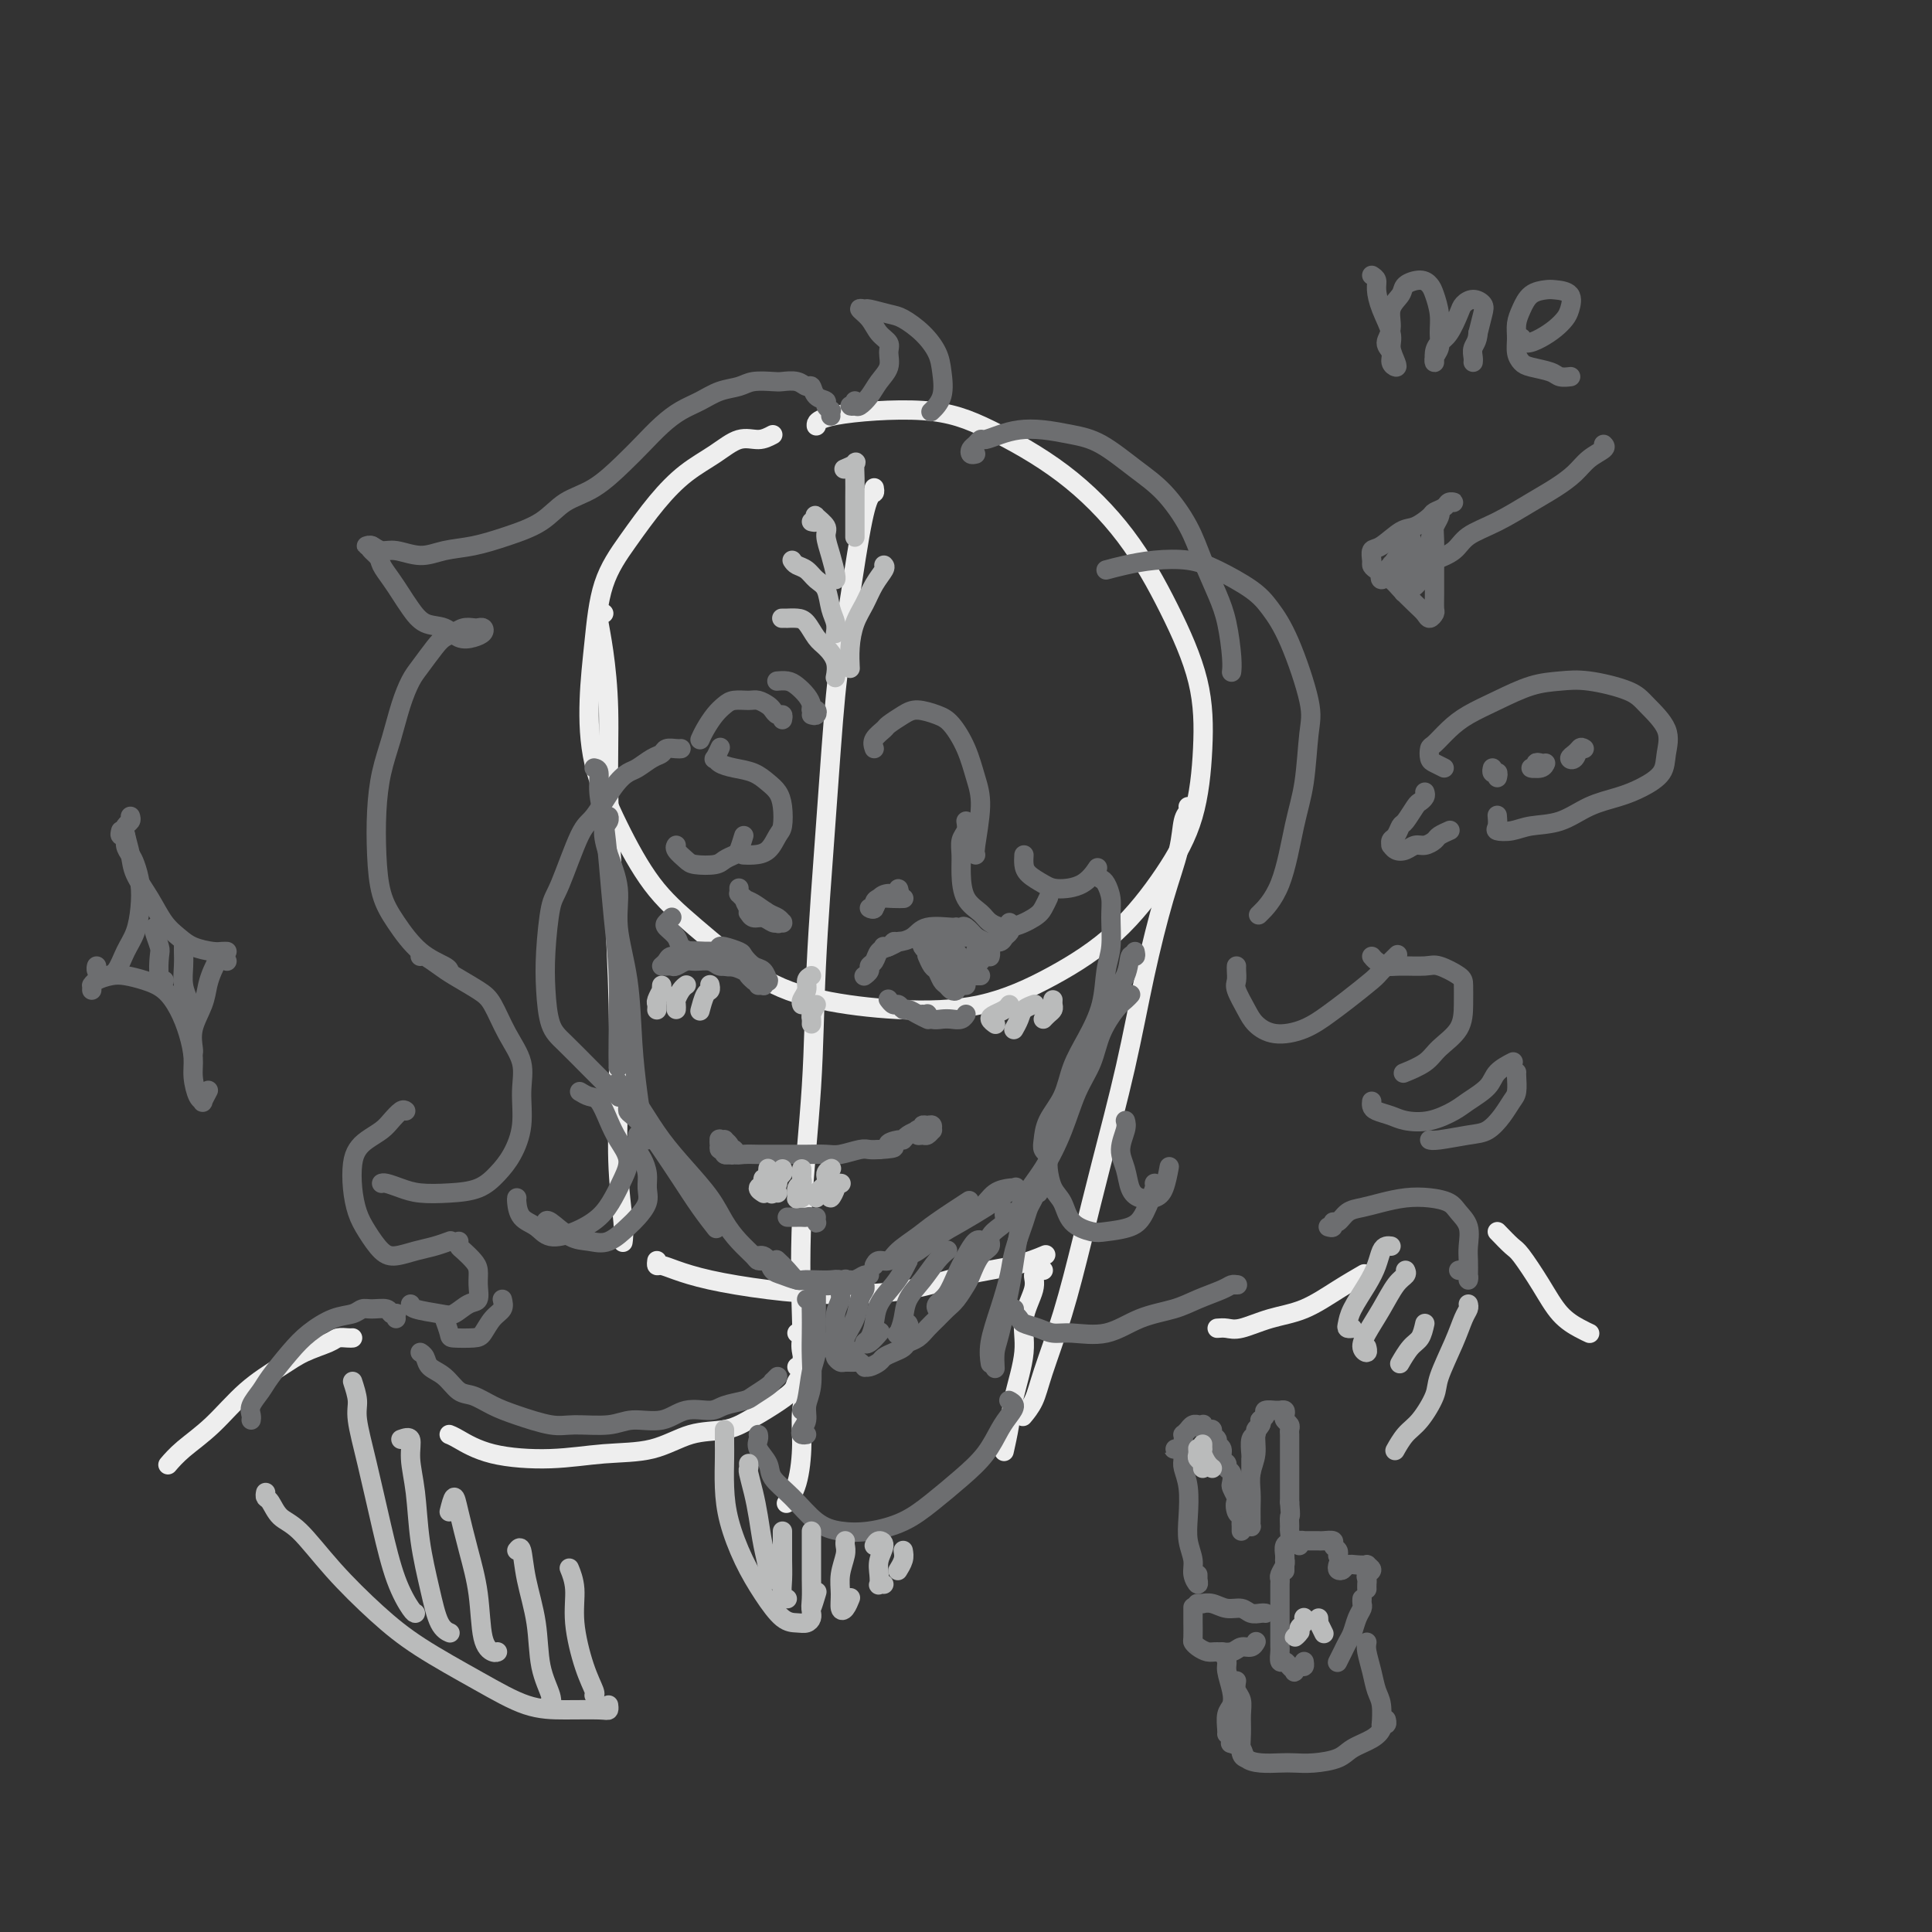 <svg viewBox='0 0 400 400' version='1.1' xmlns='http://www.w3.org/2000/svg' xmlns:xlink='http://www.w3.org/1999/xlink'><rect x="0" y="0" width="400" height="400" fill="#333333" stroke="none"/><g fill='none' stroke='rgb(238,238,238)' stroke-width='4' stroke-linecap='round' stroke-linejoin='round'><path d='M160,90c-0.928,0.491 -1.856,0.981 -3,1c-1.144,0.019 -2.503,-0.434 -4,0c-1.497,0.434 -3.132,1.755 -5,3c-1.868,1.245 -3.967,2.415 -6,4c-2.033,1.585 -3.999,3.587 -6,6c-2.001,2.413 -4.039,5.238 -6,8c-1.961,2.762 -3.847,5.461 -5,9c-1.153,3.539 -1.575,7.918 -2,12c-0.425,4.082 -0.855,7.868 -1,12c-0.145,4.132 -0.007,8.611 1,13c1.007,4.389 2.884,8.688 5,13c2.116,4.312 4.473,8.637 7,12c2.527,3.363 5.225,5.763 9,9c3.775,3.237 8.625,7.310 13,10c4.375,2.690 8.273,3.996 13,5c4.727,1.004 10.282,1.704 16,2c5.718,0.296 11.598,0.186 17,-1c5.402,-1.186 10.327,-3.448 15,-6c4.673,-2.552 9.095,-5.393 13,-9c3.905,-3.607 7.293,-7.980 10,-12c2.707,-4.020 4.733,-7.686 6,-12c1.267,-4.314 1.775,-9.277 2,-14c0.225,-4.723 0.168,-9.207 -1,-14c-1.168,-4.793 -3.448,-9.895 -6,-15c-2.552,-5.105 -5.377,-10.214 -9,-15c-3.623,-4.786 -8.042,-9.251 -13,-13c-4.958,-3.749 -10.453,-6.784 -15,-9c-4.547,-2.216 -8.147,-3.615 -14,-4c-5.853,-0.385 -13.961,0.242 -18,1c-4.039,0.758 -4.011,1.645 -4,2c0.011,0.355 0.006,0.177 0,0'/><path d='M181,101c0.073,0.417 0.147,0.834 0,1c-0.147,0.166 -0.514,0.082 -1,1c-0.486,0.918 -1.090,2.839 -2,8c-0.910,5.161 -2.126,13.562 -3,19c-0.874,5.438 -1.404,7.912 -2,14c-0.596,6.088 -1.256,15.789 -2,26c-0.744,10.211 -1.571,20.932 -2,30c-0.429,9.068 -0.458,16.482 -1,25c-0.542,8.518 -1.595,18.139 -2,27c-0.405,8.861 -0.160,16.963 0,22c0.160,5.037 0.235,7.010 0,8c-0.235,0.990 -0.782,0.997 -1,1c-0.218,0.003 -0.109,0.001 0,0'/><path d='M125,127c-0.401,-0.114 -0.802,-0.229 -1,0c-0.198,0.229 -0.194,0.800 0,2c0.194,1.200 0.577,3.029 1,6c0.423,2.971 0.884,7.085 1,12c0.116,4.915 -0.114,10.630 0,17c0.114,6.370 0.570,13.393 1,21c0.430,7.607 0.833,15.797 1,23c0.167,7.203 0.097,13.419 0,19c-0.097,5.581 -0.222,10.527 0,15c0.222,4.473 0.791,8.474 1,11c0.209,2.526 0.060,3.579 0,4c-0.060,0.421 -0.030,0.211 0,0'/><path d='M136,261c-0.059,0.440 -0.118,0.881 0,1c0.118,0.119 0.415,-0.083 1,0c0.585,0.083 1.460,0.452 3,1c1.540,0.548 3.744,1.275 7,2c3.256,0.725 7.562,1.446 12,2c4.438,0.554 9.008,0.940 14,1c4.992,0.060 10.407,-0.205 15,-1c4.593,-0.795 8.365,-2.120 12,-3c3.635,-0.880 7.132,-1.314 10,-2c2.868,-0.686 5.105,-1.625 6,-2c0.895,-0.375 0.447,-0.188 0,0'/><path d='M246,167c0.100,0.323 0.201,0.647 0,1c-0.201,0.353 -0.702,0.737 -1,2c-0.298,1.263 -0.393,3.405 -1,6c-0.607,2.595 -1.726,5.642 -3,10c-1.274,4.358 -2.703,10.025 -4,16c-1.297,5.975 -2.463,12.257 -4,19c-1.537,6.743 -3.447,13.949 -5,20c-1.553,6.051 -2.749,10.949 -4,16c-1.251,5.051 -2.556,10.254 -4,15c-1.444,4.746 -3.026,9.035 -4,12c-0.974,2.965 -1.339,4.606 -2,6c-0.661,1.394 -1.617,2.541 -2,3c-0.383,0.459 -0.191,0.229 0,0'/><path d='M165,276c0.412,-0.051 0.825,-0.101 1,0c0.175,0.101 0.114,0.354 0,1c-0.114,0.646 -0.281,1.684 0,3c0.281,1.316 1.010,2.910 1,5c-0.010,2.090 -0.759,4.675 -1,7c-0.241,2.325 0.027,4.388 0,7c-0.027,2.612 -0.347,5.772 -1,8c-0.653,2.228 -1.637,3.523 -2,4c-0.363,0.477 -0.104,0.136 0,0c0.104,-0.136 0.052,-0.068 0,0'/><path d='M216,263c-0.292,-0.060 -0.584,-0.121 -1,0c-0.416,0.121 -0.955,0.422 -1,1c-0.045,0.578 0.406,1.433 0,3c-0.406,1.567 -1.668,3.846 -2,6c-0.332,2.154 0.265,4.182 0,7c-0.265,2.818 -1.390,6.425 -2,9c-0.610,2.575 -0.703,4.116 -1,6c-0.297,1.884 -0.799,4.110 -1,5c-0.201,0.890 -0.100,0.445 0,0'/><path d='M167,284c-0.821,0.690 -1.641,1.379 -2,2c-0.359,0.621 -0.256,1.172 -1,2c-0.744,0.828 -2.333,1.931 -4,3c-1.667,1.069 -3.411,2.103 -5,3c-1.589,0.897 -3.024,1.656 -5,2c-1.976,0.344 -4.494,0.273 -7,1c-2.506,0.727 -5.000,2.251 -8,3c-3.000,0.749 -6.506,0.723 -10,1c-3.494,0.277 -6.975,0.859 -11,1c-4.025,0.141 -8.594,-0.158 -12,-1c-3.406,-0.842 -5.648,-2.227 -7,-3c-1.352,-0.773 -1.815,-0.935 -2,-1c-0.185,-0.065 -0.093,-0.032 0,0'/><path d='M73,277c-0.224,0.019 -0.448,0.037 -1,0c-0.552,-0.037 -1.433,-0.130 -2,0c-0.567,0.130 -0.821,0.484 -2,1c-1.179,0.516 -3.284,1.194 -5,2c-1.716,0.806 -3.041,1.740 -5,3c-1.959,1.260 -4.550,2.846 -7,5c-2.450,2.154 -4.760,4.876 -7,7c-2.240,2.124 -4.411,3.649 -6,5c-1.589,1.351 -2.597,2.529 -3,3c-0.403,0.471 -0.202,0.236 0,0'/><path d='M252,275c0.643,-0.051 1.286,-0.103 2,0c0.714,0.103 1.498,0.360 3,0c1.502,-0.360 3.720,-1.337 6,-2c2.280,-0.663 4.621,-1.013 7,-2c2.379,-0.987 4.794,-2.612 7,-4c2.206,-1.388 4.202,-2.539 5,-3c0.798,-0.461 0.399,-0.230 0,0'/><path d='M310,255c1.138,1.181 2.276,2.361 3,3c0.724,0.639 1.035,0.735 2,2c0.965,1.265 2.585,3.698 4,6c1.415,2.302 2.627,4.473 4,6c1.373,1.527 2.908,2.411 4,3c1.092,0.589 1.741,0.883 2,1c0.259,0.117 0.130,0.059 0,0'/></g>
<g fill='none' stroke='rgb(109,110,112)' stroke-width='4' stroke-linecap='round' stroke-linejoin='round'><path d='M123,159c0.446,0.097 0.893,0.195 1,1c0.107,0.805 -0.125,2.319 0,4c0.125,1.681 0.608,3.531 1,6c0.392,2.469 0.694,5.558 1,9c0.306,3.442 0.618,7.238 1,11c0.382,3.762 0.834,7.492 1,12c0.166,4.508 0.044,9.796 0,13c-0.044,3.204 -0.012,4.324 0,5c0.012,0.676 0.003,0.907 0,1c-0.003,0.093 -0.002,0.046 0,0'/><path d='M126,170c-0.034,-0.504 -0.068,-1.008 0,-1c0.068,0.008 0.237,0.528 0,1c-0.237,0.472 -0.880,0.896 -1,2c-0.120,1.104 0.282,2.889 1,5c0.718,2.111 1.750,4.548 2,7c0.250,2.452 -0.284,4.918 0,8c0.284,3.082 1.386,6.780 2,11c0.614,4.220 0.739,8.963 1,13c0.261,4.037 0.658,7.369 1,10c0.342,2.631 0.628,4.561 1,6c0.372,1.439 0.831,2.387 1,3c0.169,0.613 0.048,0.889 0,1c-0.048,0.111 -0.024,0.055 0,0'/><path d='M130,229c0.011,-0.101 0.021,-0.203 0,0c-0.021,0.203 -0.075,0.709 0,1c0.075,0.291 0.277,0.366 1,1c0.723,0.634 1.966,1.827 3,3c1.034,1.173 1.857,2.325 3,4c1.143,1.675 2.605,3.872 4,6c1.395,2.128 2.722,4.188 4,6c1.278,1.812 2.508,3.375 3,4c0.492,0.625 0.246,0.313 0,0'/><path d='M128,224c-0.160,0.392 -0.319,0.784 0,1c0.319,0.216 1.117,0.255 2,1c0.883,0.745 1.849,2.197 3,4c1.151,1.803 2.485,3.956 4,6c1.515,2.044 3.212,3.980 5,6c1.788,2.020 3.669,4.125 5,6c1.331,1.875 2.112,3.522 3,5c0.888,1.478 1.884,2.788 3,4c1.116,1.212 2.351,2.325 3,3c0.649,0.675 0.713,0.913 1,1c0.287,0.087 0.796,0.025 1,0c0.204,-0.025 0.102,-0.012 0,0'/><path d='M157,260c0.329,-0.059 0.658,-0.117 1,0c0.342,0.117 0.697,0.410 1,1c0.303,0.590 0.555,1.479 1,2c0.445,0.521 1.082,0.676 2,1c0.918,0.324 2.118,0.818 3,1c0.882,0.182 1.445,0.052 2,0c0.555,-0.052 1.102,-0.028 2,0c0.898,0.028 2.148,0.059 3,0c0.852,-0.059 1.306,-0.208 2,0c0.694,0.208 1.627,0.774 2,1c0.373,0.226 0.187,0.113 0,0'/><path d='M161,261c-0.177,-0.164 -0.353,-0.327 0,0c0.353,0.327 1.237,1.146 2,2c0.763,0.854 1.405,1.743 2,2c0.595,0.257 1.143,-0.117 2,0c0.857,0.117 2.023,0.725 3,1c0.977,0.275 1.765,0.217 3,0c1.235,-0.217 2.919,-0.594 4,-1c1.081,-0.406 1.560,-0.840 2,-1c0.440,-0.160 0.840,-0.046 1,0c0.160,0.046 0.080,0.023 0,0'/><path d='M181,262c0.230,-0.463 0.459,-0.926 1,-1c0.541,-0.074 1.393,0.242 2,0c0.607,-0.242 0.969,-1.043 2,-2c1.031,-0.957 2.730,-2.071 4,-3c1.270,-0.929 2.111,-1.673 4,-3c1.889,-1.327 4.825,-3.236 6,-4c1.175,-0.764 0.587,-0.382 0,0'/><path d='M186,261c0.602,-0.266 1.204,-0.531 2,-1c0.796,-0.469 1.787,-1.141 3,-2c1.213,-0.859 2.648,-1.904 4,-3c1.352,-1.096 2.622,-2.241 4,-3c1.378,-0.759 2.864,-1.131 4,-2c1.136,-0.869 1.921,-2.234 3,-3c1.079,-0.766 2.451,-0.933 3,-1c0.549,-0.067 0.274,-0.033 0,0'/><path d='M188,261c-0.136,-0.382 -0.272,-0.763 0,-1c0.272,-0.237 0.953,-0.328 2,-1c1.047,-0.672 2.460,-1.925 4,-3c1.540,-1.075 3.208,-1.973 5,-3c1.792,-1.027 3.707,-2.182 5,-3c1.293,-0.818 1.963,-1.297 3,-2c1.037,-0.703 2.439,-1.629 3,-2c0.561,-0.371 0.280,-0.185 0,0'/><path d='M235,197c0.105,0.513 0.210,1.026 0,1c-0.210,-0.026 -0.735,-0.592 -1,0c-0.265,0.592 -0.269,2.341 -1,4c-0.731,1.659 -2.187,3.226 -3,5c-0.813,1.774 -0.982,3.754 -2,6c-1.018,2.246 -2.886,4.760 -4,7c-1.114,2.240 -1.475,4.208 -2,6c-0.525,1.792 -1.213,3.408 -2,5c-0.787,1.592 -1.673,3.159 -2,4c-0.327,0.841 -0.093,0.954 0,1c0.093,0.046 0.047,0.023 0,0'/><path d='M234,206c0.074,-0.083 0.148,-0.165 0,0c-0.148,0.165 -0.518,0.579 -1,1c-0.482,0.421 -1.076,0.851 -2,2c-0.924,1.149 -2.178,3.019 -3,5c-0.822,1.981 -1.211,4.073 -2,6c-0.789,1.927 -1.976,3.689 -3,6c-1.024,2.311 -1.883,5.171 -3,8c-1.117,2.829 -2.492,5.626 -4,8c-1.508,2.374 -3.150,4.324 -4,6c-0.850,1.676 -0.908,3.078 -1,4c-0.092,0.922 -0.217,1.364 0,1c0.217,-0.364 0.776,-1.532 1,-2c0.224,-0.468 0.112,-0.234 0,0'/><path d='M222,225c-0.030,-0.544 -0.061,-1.088 0,-1c0.061,0.088 0.212,0.808 0,1c-0.212,0.192 -0.789,-0.144 -1,0c-0.211,0.144 -0.057,0.770 0,1c0.057,0.230 0.016,0.066 0,0c-0.016,-0.066 -0.008,-0.033 0,0'/><path d='M215,247c-0.416,0.018 -0.831,0.035 -1,0c-0.169,-0.035 -0.091,-0.124 0,0c0.091,0.124 0.194,0.459 0,1c-0.194,0.541 -0.684,1.286 -1,2c-0.316,0.714 -0.456,1.397 -1,3c-0.544,1.603 -1.491,4.125 -2,6c-0.509,1.875 -0.581,3.102 -1,5c-0.419,1.898 -1.184,4.468 -2,7c-0.816,2.532 -1.681,5.028 -2,7c-0.319,1.972 -0.091,3.421 0,4c0.091,0.579 0.046,0.290 0,0'/><path d='M214,248c-0.333,0.277 -0.666,0.554 -1,1c-0.334,0.446 -0.671,1.061 -1,2c-0.329,0.939 -0.652,2.204 -1,4c-0.348,1.796 -0.720,4.125 -1,6c-0.280,1.875 -0.467,3.298 -1,6c-0.533,2.702 -1.411,6.683 -2,9c-0.589,2.317 -0.889,2.970 -1,4c-0.111,1.030 -0.032,2.437 0,3c0.032,0.563 0.016,0.281 0,0'/><path d='M169,267c-0.002,0.705 -0.003,1.410 0,2c0.003,0.590 0.012,1.065 0,2c-0.012,0.935 -0.045,2.331 0,4c0.045,1.669 0.170,3.610 0,5c-0.170,1.390 -0.633,2.228 -1,4c-0.367,1.772 -0.637,4.477 -1,6c-0.363,1.523 -0.818,1.864 -1,2c-0.182,0.136 -0.091,0.068 0,0'/><path d='M167,269c0.422,-0.077 0.845,-0.154 1,0c0.155,0.154 0.043,0.540 0,1c-0.043,0.460 -0.015,0.994 0,2c0.015,1.006 0.019,2.486 0,4c-0.019,1.514 -0.061,3.064 0,5c0.061,1.936 0.226,4.260 0,6c-0.226,1.740 -0.841,2.897 -1,4c-0.159,1.103 0.140,2.152 0,3c-0.140,0.848 -0.718,1.495 -1,2c-0.282,0.505 -0.268,0.867 0,1c0.268,0.133 0.791,0.038 1,0c0.209,-0.038 0.105,-0.019 0,0'/><path d='M209,251c-0.419,-0.088 -0.838,-0.175 -1,0c-0.162,0.175 -0.066,0.614 0,1c0.066,0.386 0.103,0.720 0,1c-0.103,0.280 -0.346,0.505 -1,1c-0.654,0.495 -1.718,1.258 -2,2c-0.282,0.742 0.220,1.462 0,2c-0.220,0.538 -1.161,0.892 -2,2c-0.839,1.108 -1.576,2.968 -2,4c-0.424,1.032 -0.536,1.235 -1,2c-0.464,0.765 -1.279,2.093 -2,3c-0.721,0.907 -1.349,1.395 -2,2c-0.651,0.605 -1.325,1.328 -2,2c-0.675,0.672 -1.349,1.293 -2,2c-0.651,0.707 -1.278,1.499 -2,2c-0.722,0.501 -1.541,0.711 -2,1c-0.459,0.289 -0.560,0.656 -1,1c-0.440,0.344 -1.218,0.666 -2,1c-0.782,0.334 -1.568,0.679 -2,1c-0.432,0.321 -0.511,0.618 -1,1c-0.489,0.382 -1.387,0.849 -2,1c-0.613,0.151 -0.942,-0.012 -1,0c-0.058,0.012 0.153,0.200 0,0c-0.153,-0.200 -0.672,-0.789 -1,-1c-0.328,-0.211 -0.465,-0.045 -1,0c-0.535,0.045 -1.467,-0.030 -2,0c-0.533,0.030 -0.669,0.167 -1,0c-0.331,-0.167 -0.859,-0.637 -1,-1c-0.141,-0.363 0.106,-0.619 0,-1c-0.106,-0.381 -0.564,-0.886 -1,-1c-0.436,-0.114 -0.848,0.161 -1,0c-0.152,-0.161 -0.043,-0.760 0,-1c0.043,-0.240 0.022,-0.120 0,0'/><path d='M176,265c-0.455,0.049 -0.910,0.098 -1,0c-0.090,-0.098 0.186,-0.342 0,0c-0.186,0.342 -0.835,1.271 -1,2c-0.165,0.729 0.152,1.258 0,2c-0.152,0.742 -0.773,1.698 -1,3c-0.227,1.302 -0.061,2.951 0,4c0.061,1.049 0.016,1.498 0,2c-0.016,0.502 -0.004,1.058 0,1c0.004,-0.058 0.001,-0.731 0,-1c-0.001,-0.269 -0.001,-0.135 0,0'/><path d='M179,266c-0.027,-0.078 -0.053,-0.155 0,0c0.053,0.155 0.186,0.544 0,1c-0.186,0.456 -0.692,0.979 -1,2c-0.308,1.021 -0.420,2.539 -1,4c-0.580,1.461 -1.630,2.864 -2,4c-0.370,1.136 -0.060,2.003 0,3c0.060,0.997 -0.128,2.123 0,2c0.128,-0.123 0.573,-1.495 1,-2c0.427,-0.505 0.836,-0.144 1,0c0.164,0.144 0.082,0.072 0,0'/><path d='M187,263c0.403,-0.802 0.805,-1.604 1,-2c0.195,-0.396 0.182,-0.385 0,0c-0.182,0.385 -0.535,1.143 -1,2c-0.465,0.857 -1.043,1.812 -2,3c-0.957,1.188 -2.293,2.607 -3,4c-0.707,1.393 -0.785,2.758 -1,4c-0.215,1.242 -0.569,2.360 -1,3c-0.431,0.640 -0.940,0.800 -1,1c-0.060,0.200 0.330,0.438 1,0c0.670,-0.438 1.620,-1.554 2,-2c0.380,-0.446 0.190,-0.223 0,0'/><path d='M196,259c0.158,-0.131 0.316,-0.261 0,0c-0.316,0.261 -1.107,0.915 -2,2c-0.893,1.085 -1.887,2.603 -3,4c-1.113,1.397 -2.343,2.673 -3,4c-0.657,1.327 -0.740,2.706 -1,4c-0.260,1.294 -0.697,2.504 -1,3c-0.303,0.496 -0.473,0.277 0,0c0.473,-0.277 1.589,-0.613 2,-1c0.411,-0.387 0.117,-0.825 0,-1c-0.117,-0.175 -0.059,-0.088 0,0'/><path d='M202,258c0.488,-0.356 0.977,-0.713 1,-1c0.023,-0.287 -0.418,-0.505 -1,0c-0.582,0.505 -1.305,1.733 -2,3c-0.695,1.267 -1.363,2.574 -2,4c-0.637,1.426 -1.243,2.970 -2,4c-0.757,1.030 -1.665,1.547 -2,2c-0.335,0.453 -0.096,0.844 0,1c0.096,0.156 0.048,0.078 0,0'/><path d='M210,271c0.027,0.446 0.055,0.893 0,1c-0.055,0.107 -0.192,-0.125 0,0c0.192,0.125 0.712,0.607 1,1c0.288,0.393 0.343,0.696 1,1c0.657,0.304 1.916,0.608 3,1c1.084,0.392 1.994,0.873 3,1c1.006,0.127 2.108,-0.101 4,0c1.892,0.101 4.573,0.532 7,0c2.427,-0.532 4.601,-2.027 7,-3c2.399,-0.973 5.025,-1.424 7,-2c1.975,-0.576 3.301,-1.279 5,-2c1.699,-0.721 3.771,-1.461 5,-2c1.229,-0.539 1.615,-0.876 2,-1c0.385,-0.124 0.769,-0.033 1,0c0.231,0.033 0.309,0.009 0,0c-0.309,-0.009 -1.006,-0.002 -1,0c0.006,0.002 0.716,0.001 1,0c0.284,-0.001 0.142,-0.000 0,0'/><path d='M275,254c0.442,0.128 0.883,0.256 1,0c0.117,-0.256 -0.091,-0.894 0,-1c0.091,-0.106 0.480,0.322 1,0c0.520,-0.322 1.170,-1.393 2,-2c0.830,-0.607 1.840,-0.749 3,-1c1.160,-0.251 2.470,-0.612 4,-1c1.530,-0.388 3.279,-0.804 5,-1c1.721,-0.196 3.414,-0.173 5,0c1.586,0.173 3.066,0.496 4,1c0.934,0.504 1.322,1.189 2,2c0.678,0.811 1.646,1.749 2,3c0.354,1.251 0.096,2.816 0,4c-0.096,1.184 -0.028,1.988 0,3c0.028,1.012 0.018,2.233 0,3c-0.018,0.767 -0.043,1.081 0,1c0.043,-0.081 0.156,-0.558 0,-1c-0.156,-0.442 -0.580,-0.850 -1,-1c-0.420,-0.150 -0.834,-0.043 -1,0c-0.166,0.043 -0.083,0.021 0,0'/><path d='M161,285c-0.431,0.439 -0.862,0.877 -1,1c-0.138,0.123 0.016,-0.070 0,0c-0.016,0.070 -0.204,0.401 -1,1c-0.796,0.599 -2.200,1.465 -3,2c-0.800,0.535 -0.995,0.740 -2,1c-1.005,0.260 -2.821,0.576 -4,1c-1.179,0.424 -1.722,0.955 -3,1c-1.278,0.045 -3.290,-0.395 -5,0c-1.710,0.395 -3.119,1.624 -5,2c-1.881,0.376 -4.235,-0.101 -6,0c-1.765,0.101 -2.940,0.782 -5,1c-2.060,0.218 -5.006,-0.026 -7,0c-1.994,0.026 -3.037,0.321 -5,0c-1.963,-0.321 -4.846,-1.259 -7,-2c-2.154,-0.741 -3.579,-1.287 -5,-2c-1.421,-0.713 -2.839,-1.595 -4,-2c-1.161,-0.405 -2.066,-0.333 -3,-1c-0.934,-0.667 -1.897,-2.074 -3,-3c-1.103,-0.926 -2.347,-1.372 -3,-2c-0.653,-0.628 -0.714,-1.438 -1,-2c-0.286,-0.562 -0.796,-0.875 -1,-1c-0.204,-0.125 -0.102,-0.063 0,0'/><path d='M82,273c-0.028,-0.414 -0.056,-0.829 0,-1c0.056,-0.171 0.194,-0.099 0,0c-0.194,0.099 -0.722,0.226 -1,0c-0.278,-0.226 -0.306,-0.805 -1,-1c-0.694,-0.195 -2.054,-0.005 -3,0c-0.946,0.005 -1.476,-0.174 -2,0c-0.524,0.174 -1.040,0.700 -2,1c-0.960,0.300 -2.364,0.372 -4,1c-1.636,0.628 -3.504,1.810 -5,3c-1.496,1.190 -2.622,2.388 -4,4c-1.378,1.612 -3.010,3.637 -4,5c-0.990,1.363 -1.337,2.064 -2,3c-0.663,0.936 -1.642,2.107 -2,3c-0.358,0.893 -0.096,1.507 0,2c0.096,0.493 0.026,0.863 0,1c-0.026,0.137 -0.007,0.039 0,0c0.007,-0.039 0.004,-0.020 0,0'/><path d='M137,200c0.359,-0.301 0.718,-0.602 1,-1c0.282,-0.398 0.488,-0.892 1,-1c0.512,-0.108 1.330,0.169 2,0c0.670,-0.169 1.192,-0.784 2,-1c0.808,-0.216 1.901,-0.033 3,0c1.099,0.033 2.203,-0.082 3,0c0.797,0.082 1.286,0.362 2,1c0.714,0.638 1.654,1.633 2,2c0.346,0.367 0.099,0.105 0,0c-0.099,-0.105 -0.049,-0.052 0,0'/><path d='M138,200c-0.096,0.008 -0.193,0.017 0,0c0.193,-0.017 0.674,-0.058 1,0c0.326,0.058 0.496,0.216 1,0c0.504,-0.216 1.341,-0.805 2,-1c0.659,-0.195 1.140,0.003 2,0c0.860,-0.003 2.100,-0.208 3,0c0.900,0.208 1.460,0.830 2,1c0.540,0.170 1.059,-0.112 2,0c0.941,0.112 2.304,0.618 3,1c0.696,0.382 0.726,0.641 1,1c0.274,0.359 0.793,0.817 1,1c0.207,0.183 0.104,0.092 0,0'/><path d='M142,197c-0.127,-0.009 -0.253,-0.019 0,0c0.253,0.019 0.886,0.065 1,0c0.114,-0.065 -0.289,-0.243 0,0c0.289,0.243 1.271,0.905 2,1c0.729,0.095 1.203,-0.378 2,0c0.797,0.378 1.915,1.607 3,2c1.085,0.393 2.137,-0.048 3,0c0.863,0.048 1.539,0.587 2,1c0.461,0.413 0.708,0.699 1,1c0.292,0.301 0.628,0.617 1,1c0.372,0.383 0.780,0.835 1,1c0.220,0.165 0.251,0.044 0,0c-0.251,-0.044 -0.786,-0.013 -1,0c-0.214,0.013 -0.107,0.006 0,0'/><path d='M149,196c-0.027,0.026 -0.054,0.053 0,0c0.054,-0.053 0.189,-0.184 1,0c0.811,0.184 2.298,0.684 3,1c0.702,0.316 0.619,0.449 1,1c0.381,0.551 1.227,1.521 2,2c0.773,0.479 1.475,0.468 2,1c0.525,0.532 0.874,1.606 1,2c0.126,0.394 0.030,0.106 0,0c-0.030,-0.106 0.006,-0.032 0,0c-0.006,0.032 -0.054,0.022 0,0c0.054,-0.022 0.210,-0.058 0,0c-0.210,0.058 -0.787,0.208 -1,0c-0.213,-0.208 -0.061,-0.774 0,-1c0.061,-0.226 0.030,-0.113 0,0'/><path d='M147,197c-0.302,0.000 -0.605,0.001 -1,0c-0.395,-0.001 -0.884,-0.002 -1,0c-0.116,0.002 0.139,0.009 0,0c-0.139,-0.009 -0.671,-0.034 -1,0c-0.329,0.034 -0.453,0.125 -1,0c-0.547,-0.125 -1.516,-0.468 -2,-1c-0.484,-0.532 -0.483,-1.253 -1,-2c-0.517,-0.747 -1.551,-1.520 -2,-2c-0.449,-0.480 -0.313,-0.668 0,-1c0.313,-0.332 0.804,-0.809 1,-1c0.196,-0.191 0.098,-0.095 0,0'/><path d='M179,202c-0.009,0.006 -0.017,0.013 0,0c0.017,-0.013 0.060,-0.044 0,0c-0.060,0.044 -0.224,0.163 0,0c0.224,-0.163 0.836,-0.607 1,-1c0.164,-0.393 -0.120,-0.736 0,-1c0.120,-0.264 0.645,-0.449 1,-1c0.355,-0.551 0.540,-1.468 1,-2c0.460,-0.532 1.196,-0.679 2,-1c0.804,-0.321 1.678,-0.817 2,-1c0.322,-0.183 0.092,-0.052 0,0c-0.092,0.052 -0.046,0.026 0,0'/><path d='M183,196c-0.086,-0.031 -0.171,-0.063 0,0c0.171,0.063 0.599,0.219 1,0c0.401,-0.219 0.777,-0.815 1,-1c0.223,-0.185 0.294,0.041 1,0c0.706,-0.041 2.048,-0.348 3,-1c0.952,-0.652 1.513,-1.649 3,-2c1.487,-0.351 3.901,-0.055 5,0c1.099,0.055 0.882,-0.130 1,0c0.118,0.130 0.570,0.573 1,1c0.430,0.427 0.837,0.836 1,1c0.163,0.164 0.081,0.082 0,0'/><path d='M198,192c0.364,0.054 0.727,0.109 1,0c0.273,-0.109 0.455,-0.380 1,0c0.545,0.380 1.452,1.412 2,2c0.548,0.588 0.735,0.732 1,1c0.265,0.268 0.607,0.660 1,1c0.393,0.340 0.837,0.627 1,1c0.163,0.373 0.044,0.831 0,1c-0.044,0.169 -0.013,0.048 0,0c0.013,-0.048 0.006,-0.024 0,0'/><path d='M184,207c-0.090,-0.122 -0.179,-0.244 0,0c0.179,0.244 0.628,0.853 1,1c0.372,0.147 0.667,-0.167 1,0c0.333,0.167 0.702,0.815 1,1c0.298,0.185 0.523,-0.095 1,0c0.477,0.095 1.205,0.564 2,1c0.795,0.436 1.656,0.839 2,1c0.344,0.161 0.172,0.081 0,0'/><path d='M191,210c0.440,0.030 0.880,0.060 1,0c0.120,-0.060 -0.081,-0.211 0,0c0.081,0.211 0.442,0.785 1,1c0.558,0.215 1.313,0.071 2,0c0.688,-0.071 1.308,-0.071 2,0c0.692,0.071 1.456,0.211 2,0c0.544,-0.211 0.870,-0.775 1,-1c0.130,-0.225 0.065,-0.113 0,0'/><path d='M192,198c0.024,0.056 0.048,0.113 0,0c-0.048,-0.113 -0.167,-0.395 0,0c0.167,0.395 0.622,1.468 1,2c0.378,0.532 0.679,0.522 1,1c0.321,0.478 0.660,1.444 1,2c0.340,0.556 0.680,0.701 1,1c0.320,0.299 0.618,0.753 1,1c0.382,0.247 0.847,0.287 1,0c0.153,-0.287 -0.005,-0.902 0,-1c0.005,-0.098 0.174,0.320 0,0c-0.174,-0.320 -0.693,-1.378 -1,-2c-0.307,-0.622 -0.404,-0.810 -1,-1c-0.596,-0.190 -1.691,-0.384 -2,-1c-0.309,-0.616 0.168,-1.654 0,-2c-0.168,-0.346 -0.980,0.001 -1,0c-0.020,-0.001 0.754,-0.351 1,0c0.246,0.351 -0.035,1.404 0,2c0.035,0.596 0.388,0.735 1,1c0.612,0.265 1.484,0.657 2,1c0.516,0.343 0.675,0.639 1,1c0.325,0.361 0.816,0.788 1,1c0.184,0.212 0.061,0.209 0,0c-0.061,-0.209 -0.058,-0.624 0,-1c0.058,-0.376 0.173,-0.714 0,-1c-0.173,-0.286 -0.635,-0.522 -1,-1c-0.365,-0.478 -0.634,-1.200 -1,-2c-0.366,-0.800 -0.830,-1.678 -1,-2c-0.170,-0.322 -0.046,-0.087 0,0c0.046,0.087 0.013,0.025 0,0c-0.013,-0.025 -0.007,-0.012 0,0'/><path d='M196,197c0.198,-0.945 0.694,0.193 1,1c0.306,0.807 0.421,1.284 1,2c0.579,0.716 1.620,1.672 2,2c0.380,0.328 0.099,0.030 0,0c-0.099,-0.030 -0.015,0.209 0,0c0.015,-0.209 -0.038,-0.868 0,-1c0.038,-0.132 0.169,0.261 0,0c-0.169,-0.261 -0.637,-1.177 -1,-2c-0.363,-0.823 -0.620,-1.552 -1,-2c-0.380,-0.448 -0.883,-0.616 -1,-1c-0.117,-0.384 0.154,-0.986 0,-1c-0.154,-0.014 -0.731,0.560 -1,1c-0.269,0.440 -0.231,0.745 0,1c0.231,0.255 0.654,0.461 1,1c0.346,0.539 0.615,1.413 1,2c0.385,0.587 0.884,0.887 1,1c0.116,0.113 -0.153,0.037 0,0c0.153,-0.037 0.729,-0.036 1,0c0.271,0.036 0.238,0.109 0,0c-0.238,-0.109 -0.680,-0.398 -1,-1c-0.320,-0.602 -0.519,-1.516 -1,-2c-0.481,-0.484 -1.243,-0.537 -2,-1c-0.757,-0.463 -1.510,-1.336 -2,-2c-0.490,-0.664 -0.717,-1.117 -1,-1c-0.283,0.117 -0.623,0.806 -1,1c-0.377,0.194 -0.792,-0.106 -1,0c-0.208,0.106 -0.208,0.620 0,1c0.208,0.380 0.623,0.628 1,1c0.377,0.372 0.717,0.869 1,1c0.283,0.131 0.509,-0.106 1,0c0.491,0.106 1.245,0.553 2,1'/><path d='M196,199c0.943,0.833 0.800,0.914 1,1c0.200,0.086 0.745,0.177 1,0c0.255,-0.177 0.222,-0.621 0,-1c-0.222,-0.379 -0.634,-0.694 -1,-1c-0.366,-0.306 -0.687,-0.604 -1,-1c-0.313,-0.396 -0.620,-0.891 -1,-1c-0.380,-0.109 -0.834,0.167 -1,0c-0.166,-0.167 -0.045,-0.776 0,-1c0.045,-0.224 0.013,-0.064 0,0c-0.013,0.064 -0.006,0.032 0,0'/><path d='M201,194c0.479,0.031 0.958,0.062 1,0c0.042,-0.062 -0.354,-0.216 0,0c0.354,0.216 1.458,0.801 2,1c0.542,0.199 0.524,0.012 1,0c0.476,-0.012 1.448,0.151 2,0c0.552,-0.151 0.684,-0.615 1,-1c0.316,-0.385 0.817,-0.691 1,-1c0.183,-0.309 0.049,-0.622 0,-1c-0.049,-0.378 -0.014,-0.822 0,-1c0.014,-0.178 0.007,-0.089 0,0'/><path d='M153,184c-0.005,-0.120 -0.011,-0.241 0,0c0.011,0.241 0.037,0.842 0,1c-0.037,0.158 -0.137,-0.127 0,0c0.137,0.127 0.510,0.665 1,1c0.490,0.335 1.098,0.468 2,1c0.902,0.532 2.099,1.463 3,2c0.901,0.537 1.507,0.681 2,1c0.493,0.319 0.872,0.815 1,1c0.128,0.185 0.004,0.060 0,0c-0.004,-0.060 0.112,-0.056 0,0c-0.112,0.056 -0.450,0.165 -1,0c-0.550,-0.165 -1.310,-0.604 -2,-1c-0.690,-0.396 -1.310,-0.748 -2,-1c-0.690,-0.252 -1.451,-0.404 -2,-1c-0.549,-0.596 -0.887,-1.634 -1,-2c-0.113,-0.366 -0.000,-0.058 0,0c0.000,0.058 -0.112,-0.135 0,0c0.112,0.135 0.446,0.596 1,1c0.554,0.404 1.326,0.749 2,1c0.674,0.251 1.250,0.408 2,1c0.750,0.592 1.673,1.619 2,2c0.327,0.381 0.057,0.117 0,0c-0.057,-0.117 0.100,-0.088 0,0c-0.100,0.088 -0.458,0.234 -1,0c-0.542,-0.234 -1.268,-0.847 -2,-1c-0.732,-0.153 -1.471,0.155 -2,0c-0.529,-0.155 -0.849,-0.774 -1,-1c-0.151,-0.226 -0.133,-0.061 0,0c0.133,0.061 0.382,0.016 1,0c0.618,-0.016 1.605,-0.005 2,0c0.395,0.005 0.197,0.002 0,0'/><path d='M180,188c0.354,0.193 0.708,0.387 1,0c0.292,-0.387 0.523,-1.354 1,-2c0.477,-0.646 1.200,-0.971 2,-1c0.800,-0.029 1.678,0.240 2,0c0.322,-0.240 0.087,-0.988 0,-1c-0.087,-0.012 -0.025,0.711 0,1c0.025,0.289 0.012,0.145 0,0'/><path d='M182,186c-0.425,0.823 -0.851,1.646 -1,2c-0.149,0.354 -0.022,0.238 0,0c0.022,-0.238 -0.061,-0.600 0,-1c0.061,-0.400 0.265,-0.839 1,-1c0.735,-0.161 2.001,-0.043 3,0c0.999,0.043 1.730,0.012 2,0c0.270,-0.012 0.077,-0.003 0,0c-0.077,0.003 -0.039,0.002 0,0'/><path d='M202,197c-0.000,-0.135 -0.000,-0.271 0,0c0.000,0.271 0.000,0.948 0,1c-0.000,0.052 -0.001,-0.522 0,0c0.001,0.522 0.004,2.140 0,3c-0.004,0.860 -0.015,0.963 0,1c0.015,0.037 0.056,0.010 0,0c-0.056,-0.010 -0.207,-0.003 0,0c0.207,0.003 0.774,0.001 1,0c0.226,-0.001 0.113,-0.000 0,0'/><path d='M203,199c-0.340,0.219 -0.679,0.437 -1,1c-0.321,0.563 -0.622,1.470 -1,2c-0.378,0.530 -0.833,0.681 -1,1c-0.167,0.319 -0.048,0.805 0,1c0.048,0.195 0.024,0.097 0,0'/><path d='M151,239c0.392,0.113 0.785,0.227 1,0c0.215,-0.227 0.254,-0.794 0,-1c-0.254,-0.206 -0.800,-0.051 -1,0c-0.200,0.051 -0.053,-0.000 0,0c0.053,0.000 0.014,0.053 0,0c-0.014,-0.053 -0.003,-0.211 0,0c0.003,0.211 -0.003,0.789 0,1c0.003,0.211 0.015,0.053 0,0c-0.015,-0.053 -0.056,0.000 0,0c0.056,-0.000 0.210,-0.053 0,0c-0.210,0.053 -0.784,0.211 -1,0c-0.216,-0.211 -0.072,-0.789 0,-1c0.072,-0.211 0.074,-0.053 0,0c-0.074,0.053 -0.225,0.000 0,0c0.225,-0.000 0.826,0.053 1,0c0.174,-0.053 -0.079,-0.210 0,0c0.079,0.210 0.489,0.788 1,1c0.511,0.212 1.122,0.057 2,0c0.878,-0.057 2.024,-0.015 3,0c0.976,0.015 1.782,0.005 3,0c1.218,-0.005 2.848,-0.005 4,0c1.152,0.005 1.828,0.015 3,0c1.172,-0.015 2.842,-0.057 4,0c1.158,0.057 1.805,0.211 3,0c1.195,-0.211 2.937,-0.788 4,-1c1.063,-0.212 1.447,-0.061 2,0c0.553,0.061 1.277,0.030 2,0'/><path d='M182,238c5.142,-0.317 2.496,-0.611 2,-1c-0.496,-0.389 1.158,-0.875 2,-1c0.842,-0.125 0.871,0.110 1,0c0.129,-0.110 0.356,-0.565 1,-1c0.644,-0.435 1.703,-0.850 2,-1c0.297,-0.150 -0.170,-0.036 0,0c0.170,0.036 0.977,-0.005 1,0c0.023,0.005 -0.737,0.055 -1,0c-0.263,-0.055 -0.028,-0.215 0,0c0.028,0.215 -0.150,0.805 0,1c0.150,0.195 0.629,-0.004 1,0c0.371,0.004 0.632,0.212 1,0c0.368,-0.212 0.841,-0.842 1,-1c0.159,-0.158 0.005,0.158 0,0c-0.005,-0.158 0.138,-0.788 0,-1c-0.138,-0.212 -0.559,-0.004 -1,0c-0.441,0.004 -0.902,-0.195 -1,0c-0.098,0.195 0.166,0.783 0,1c-0.166,0.217 -0.762,0.062 -1,0c-0.238,-0.062 -0.119,-0.031 0,0'/><path d='M149,236c0.032,-0.082 0.065,-0.165 0,0c-0.065,0.165 -0.226,0.577 0,1c0.226,0.423 0.841,0.856 1,1c0.159,0.144 -0.139,0.000 0,0c0.139,-0.000 0.713,0.143 1,0c0.287,-0.143 0.287,-0.574 0,-1c-0.287,-0.426 -0.862,-0.847 -1,-1c-0.138,-0.153 0.159,-0.038 0,0c-0.159,0.038 -0.776,0.000 -1,0c-0.224,-0.000 -0.056,0.038 0,0c0.056,-0.038 0.001,-0.153 0,0c-0.001,0.153 0.052,0.573 0,1c-0.052,0.427 -0.209,0.862 0,1c0.209,0.138 0.784,-0.019 1,0c0.216,0.019 0.072,0.214 0,0c-0.072,-0.214 -0.072,-0.838 0,-1c0.072,-0.162 0.215,0.139 0,0c-0.215,-0.139 -0.790,-0.718 -1,-1c-0.210,-0.282 -0.057,-0.268 0,0c0.057,0.268 0.016,0.791 0,1c-0.016,0.209 -0.008,0.105 0,0'/><path d='M163,252c0.333,-0.001 0.666,-0.001 1,0c0.334,0.001 0.668,0.004 1,0c0.332,-0.004 0.663,-0.014 1,0c0.337,0.014 0.679,0.053 1,0c0.321,-0.053 0.622,-0.196 1,0c0.378,0.196 0.833,0.733 1,1c0.167,0.267 0.045,0.264 0,0c-0.045,-0.264 -0.013,-0.790 0,-1c0.013,-0.210 0.006,-0.105 0,0'/><path d='M168,148c0.391,0.118 0.782,0.236 1,0c0.218,-0.236 0.263,-0.826 0,-1c-0.263,-0.174 -0.832,0.069 -1,0c-0.168,-0.069 0.067,-0.449 0,-1c-0.067,-0.551 -0.435,-1.272 -1,-2c-0.565,-0.728 -1.328,-1.463 -2,-2c-0.672,-0.537 -1.252,-0.876 -2,-1c-0.748,-0.124 -1.663,-0.033 -2,0c-0.337,0.033 -0.096,0.010 0,0c0.096,-0.010 0.048,-0.005 0,0'/><path d='M162,149c0.087,-0.447 0.175,-0.894 0,-1c-0.175,-0.106 -0.612,0.129 -1,0c-0.388,-0.129 -0.727,-0.624 -1,-1c-0.273,-0.376 -0.482,-0.634 -1,-1c-0.518,-0.366 -1.346,-0.839 -2,-1c-0.654,-0.161 -1.134,-0.009 -2,0c-0.866,0.009 -2.116,-0.123 -3,0c-0.884,0.123 -1.400,0.503 -2,1c-0.600,0.497 -1.285,1.113 -2,2c-0.715,0.887 -1.462,2.047 -2,3c-0.538,0.953 -0.868,1.701 -1,2c-0.132,0.299 -0.066,0.150 0,0'/><path d='M149,155c0.110,-0.233 0.219,-0.466 0,0c-0.219,0.466 -0.768,1.629 -1,2c-0.232,0.371 -0.147,-0.052 0,0c0.147,0.052 0.358,0.580 1,1c0.642,0.420 1.717,0.733 3,1c1.283,0.267 2.775,0.488 4,1c1.225,0.512 2.182,1.315 3,2c0.818,0.685 1.496,1.252 2,2c0.504,0.748 0.833,1.679 1,3c0.167,1.321 0.170,3.034 0,4c-0.170,0.966 -0.515,1.187 -1,2c-0.485,0.813 -1.109,2.218 -2,3c-0.891,0.782 -2.047,0.941 -3,1c-0.953,0.059 -1.701,0.017 -2,0c-0.299,-0.017 -0.150,-0.008 0,0'/><path d='M154,173c-0.362,1.177 -0.723,2.354 -1,3c-0.277,0.646 -0.468,0.759 -1,1c-0.532,0.241 -1.404,0.608 -2,1c-0.596,0.392 -0.916,0.809 -2,1c-1.084,0.191 -2.931,0.156 -4,0c-1.069,-0.156 -1.359,-0.434 -2,-1c-0.641,-0.566 -1.634,-1.422 -2,-2c-0.366,-0.578 -0.105,-0.880 0,-1c0.105,-0.120 0.052,-0.060 0,0'/><path d='M181,155c-0.216,-0.635 -0.432,-1.271 0,-2c0.432,-0.729 1.512,-1.552 2,-2c0.488,-0.448 0.384,-0.523 1,-1c0.616,-0.477 1.950,-1.358 3,-2c1.050,-0.642 1.815,-1.047 3,-1c1.185,0.047 2.792,0.546 4,1c1.208,0.454 2.019,0.864 3,2c0.981,1.136 2.133,2.998 3,5c0.867,2.002 1.448,4.144 2,6c0.552,1.856 1.076,3.425 1,6c-0.076,2.575 -0.751,6.155 -1,8c-0.249,1.845 -0.071,1.956 0,2c0.071,0.044 0.036,0.022 0,0'/><path d='M200,170c0.114,0.687 0.228,1.373 0,2c-0.228,0.627 -0.797,1.193 -1,2c-0.203,0.807 -0.039,1.854 0,3c0.039,1.146 -0.046,2.389 0,4c0.046,1.611 0.222,3.588 1,5c0.778,1.412 2.159,2.257 3,3c0.841,0.743 1.143,1.383 2,2c0.857,0.617 2.268,1.212 4,1c1.732,-0.212 3.784,-1.232 5,-2c1.216,-0.768 1.597,-1.284 2,-2c0.403,-0.716 0.830,-1.633 1,-2c0.170,-0.367 0.085,-0.183 0,0'/><path d='M212,177c-0.037,0.671 -0.075,1.342 0,2c0.075,0.658 0.262,1.304 1,2c0.738,0.696 2.026,1.443 3,2c0.974,0.557 1.632,0.922 3,1c1.368,0.078 3.445,-0.133 5,-1c1.555,-0.867 2.587,-2.391 3,-3c0.413,-0.609 0.206,-0.305 0,0'/><path d='M141,155c-0.216,0.026 -0.432,0.052 -1,0c-0.568,-0.052 -1.488,-0.184 -2,0c-0.512,0.184 -0.614,0.682 -1,1c-0.386,0.318 -1.055,0.456 -2,1c-0.945,0.544 -2.166,1.493 -3,2c-0.834,0.507 -1.280,0.573 -2,1c-0.720,0.427 -1.712,1.214 -3,3c-1.288,1.786 -2.871,4.569 -4,6c-1.129,1.431 -1.806,1.510 -3,4c-1.194,2.490 -2.907,7.391 -4,10c-1.093,2.609 -1.568,2.927 -2,5c-0.432,2.073 -0.822,5.902 -1,9c-0.178,3.098 -0.143,5.466 0,8c0.143,2.534 0.396,5.233 1,7c0.604,1.767 1.560,2.603 3,4c1.440,1.397 3.365,3.354 5,5c1.635,1.646 2.979,2.982 4,4c1.021,1.018 1.720,1.720 2,2c0.280,0.280 0.140,0.140 0,0'/><path d='M120,226c0.668,0.405 1.336,0.810 2,1c0.664,0.190 1.324,0.164 2,1c0.676,0.836 1.366,2.533 2,4c0.634,1.467 1.210,2.703 2,4c0.790,1.297 1.795,2.655 2,4c0.205,1.345 -0.389,2.677 -1,4c-0.611,1.323 -1.240,2.635 -2,4c-0.760,1.365 -1.650,2.781 -3,4c-1.350,1.219 -3.160,2.239 -5,3c-1.840,0.761 -3.708,1.262 -5,1c-1.292,-0.262 -2.006,-1.286 -3,-2c-0.994,-0.714 -2.266,-1.119 -3,-2c-0.734,-0.881 -0.928,-2.237 -1,-3c-0.072,-0.763 -0.020,-0.932 0,-1c0.020,-0.068 0.010,-0.034 0,0'/><path d='M132,235c-0.082,1.113 -0.164,2.226 0,3c0.164,0.774 0.573,1.209 1,2c0.427,0.791 0.870,1.940 1,3c0.130,1.060 -0.054,2.033 0,3c0.054,0.967 0.346,1.930 0,3c-0.346,1.070 -1.330,2.247 -2,3c-0.670,0.753 -1.027,1.080 -2,2c-0.973,0.920 -2.562,2.432 -4,3c-1.438,0.568 -2.725,0.191 -4,0c-1.275,-0.191 -2.538,-0.195 -4,-1c-1.462,-0.805 -3.124,-2.409 -4,-3c-0.876,-0.591 -0.964,-0.169 -1,0c-0.036,0.169 -0.018,0.084 0,0'/><path d='M228,182c0.307,0.163 0.615,0.326 1,1c0.385,0.674 0.848,1.858 1,3c0.152,1.142 -0.006,2.243 0,4c0.006,1.757 0.177,4.169 0,6c-0.177,1.831 -0.704,3.080 -1,5c-0.296,1.920 -0.363,4.512 -1,7c-0.637,2.488 -1.845,4.872 -3,7c-1.155,2.128 -2.258,3.998 -3,6c-0.742,2.002 -1.123,4.134 -2,6c-0.877,1.866 -2.249,3.467 -3,5c-0.751,1.533 -0.882,2.999 -1,4c-0.118,1.001 -0.224,1.539 0,2c0.224,0.461 0.778,0.846 1,1c0.222,0.154 0.111,0.077 0,0'/><path d='M218,238c0.114,-0.092 0.229,-0.183 0,0c-0.229,0.183 -0.801,0.642 -1,1c-0.199,0.358 -0.025,0.617 0,1c0.025,0.383 -0.099,0.891 0,2c0.099,1.109 0.422,2.820 1,4c0.578,1.180 1.411,1.831 2,3c0.589,1.169 0.934,2.857 2,4c1.066,1.143 2.853,1.742 4,2c1.147,0.258 1.652,0.174 3,0c1.348,-0.174 3.538,-0.439 5,-1c1.462,-0.561 2.196,-1.418 3,-3c0.804,-1.582 1.678,-3.887 2,-5c0.322,-1.113 0.092,-1.032 0,-1c-0.092,0.032 -0.046,0.016 0,0'/><path d='M233,232c0.138,0.485 0.277,0.971 0,2c-0.277,1.029 -0.968,2.602 -1,4c-0.032,1.398 0.597,2.620 1,4c0.403,1.380 0.581,2.919 1,4c0.419,1.081 1.079,1.704 2,2c0.921,0.296 2.103,0.265 3,0c0.897,-0.265 1.511,-0.764 2,-2c0.489,-1.236 0.854,-3.210 1,-4c0.146,-0.790 0.073,-0.395 0,0'/><path d='M172,86c0.009,0.119 0.018,0.239 0,0c-0.018,-0.239 -0.064,-0.836 0,-1c0.064,-0.164 0.238,0.106 0,0c-0.238,-0.106 -0.889,-0.588 -1,-1c-0.111,-0.412 0.319,-0.755 0,-1c-0.319,-0.245 -1.388,-0.391 -2,-1c-0.612,-0.609 -0.767,-1.680 -1,-2c-0.233,-0.320 -0.545,0.109 -1,0c-0.455,-0.109 -1.055,-0.758 -2,-1c-0.945,-0.242 -2.237,-0.077 -3,0c-0.763,0.077 -0.997,0.065 -2,0c-1.003,-0.065 -2.774,-0.184 -4,0c-1.226,0.184 -1.906,0.670 -3,1c-1.094,0.330 -2.603,0.503 -4,1c-1.397,0.497 -2.682,1.317 -4,2c-1.318,0.683 -2.668,1.229 -4,2c-1.332,0.771 -2.645,1.766 -4,3c-1.355,1.234 -2.751,2.707 -4,4c-1.249,1.293 -2.352,2.405 -4,4c-1.648,1.595 -3.843,3.674 -6,5c-2.157,1.326 -4.278,1.899 -6,3c-1.722,1.101 -3.047,2.731 -5,4c-1.953,1.269 -4.536,2.178 -7,3c-2.464,0.822 -4.810,1.556 -7,2c-2.190,0.444 -4.226,0.599 -6,1c-1.774,0.401 -3.288,1.050 -5,1c-1.712,-0.050 -3.622,-0.798 -5,-1c-1.378,-0.202 -2.223,0.142 -3,0c-0.777,-0.142 -1.487,-0.770 -2,-1c-0.513,-0.230 -0.831,-0.062 -1,0c-0.169,0.062 -0.191,0.018 0,0c0.191,-0.018 0.596,-0.009 1,0'/><path d='M77,113c-1.356,0.061 0.255,1.212 1,2c0.745,0.788 0.624,1.213 1,2c0.376,0.787 1.248,1.936 2,3c0.752,1.064 1.383,2.044 2,3c0.617,0.956 1.218,1.889 2,3c0.782,1.111 1.744,2.400 3,3c1.256,0.600 2.807,0.511 4,1c1.193,0.489 2.029,1.557 3,2c0.971,0.443 2.076,0.263 3,0c0.924,-0.263 1.667,-0.607 2,-1c0.333,-0.393 0.255,-0.834 0,-1c-0.255,-0.166 -0.687,-0.056 -1,0c-0.313,0.056 -0.505,0.057 -1,0c-0.495,-0.057 -1.291,-0.174 -2,0c-0.709,0.174 -1.331,0.639 -2,1c-0.669,0.361 -1.387,0.618 -2,1c-0.613,0.382 -1.123,0.890 -2,2c-0.877,1.110 -2.122,2.822 -3,4c-0.878,1.178 -1.388,1.823 -2,3c-0.612,1.177 -1.327,2.885 -2,5c-0.673,2.115 -1.303,4.637 -2,7c-0.697,2.363 -1.461,4.566 -2,7c-0.539,2.434 -0.852,5.099 -1,8c-0.148,2.901 -0.131,6.038 0,9c0.131,2.962 0.375,5.750 1,8c0.625,2.250 1.632,3.962 3,6c1.368,2.038 3.099,4.402 5,6c1.901,1.598 3.973,2.430 5,3c1.027,0.570 1.008,0.877 1,1c-0.008,0.123 -0.004,0.061 0,0'/><path d='M87,198c0.139,-0.186 0.277,-0.373 1,0c0.723,0.373 2.030,1.305 3,2c0.970,0.695 1.602,1.153 3,2c1.398,0.847 3.561,2.082 5,3c1.439,0.918 2.152,1.517 3,3c0.848,1.483 1.830,3.849 3,6c1.170,2.151 2.529,4.088 3,6c0.471,1.912 0.053,3.801 0,6c-0.053,2.199 0.259,4.708 0,7c-0.259,2.292 -1.090,4.366 -2,6c-0.910,1.634 -1.899,2.827 -3,4c-1.101,1.173 -2.316,2.325 -4,3c-1.684,0.675 -3.838,0.875 -6,1c-2.162,0.125 -4.331,0.177 -6,0c-1.669,-0.177 -2.839,-0.584 -4,-1c-1.161,-0.416 -2.313,-0.843 -3,-1c-0.687,-0.157 -0.911,-0.045 -1,0c-0.089,0.045 -0.045,0.022 0,0'/><path d='M84,230c-0.236,-0.179 -0.472,-0.358 -1,0c-0.528,0.358 -1.346,1.252 -2,2c-0.654,0.748 -1.142,1.350 -2,2c-0.858,0.650 -2.084,1.349 -3,2c-0.916,0.651 -1.522,1.254 -2,2c-0.478,0.746 -0.826,1.636 -1,3c-0.174,1.364 -0.172,3.204 0,5c0.172,1.796 0.513,3.550 1,5c0.487,1.450 1.120,2.596 2,4c0.880,1.404 2.009,3.066 3,4c0.991,0.934 1.846,1.140 3,1c1.154,-0.140 2.608,-0.625 4,-1c1.392,-0.375 2.721,-0.639 4,-1c1.279,-0.361 2.508,-0.817 3,-1c0.492,-0.183 0.246,-0.091 0,0'/><path d='M95,257c-0.061,0.359 -0.122,0.717 0,1c0.122,0.283 0.426,0.489 1,1c0.574,0.511 1.417,1.326 2,2c0.583,0.674 0.907,1.207 1,2c0.093,0.793 -0.044,1.845 0,3c0.044,1.155 0.271,2.412 0,3c-0.271,0.588 -1.039,0.508 -2,1c-0.961,0.492 -2.114,1.557 -3,2c-0.886,0.443 -1.506,0.263 -3,0c-1.494,-0.263 -3.864,-0.609 -5,-1c-1.136,-0.391 -1.039,-0.826 -1,-1c0.039,-0.174 0.019,-0.087 0,0'/><path d='M104,269c0.174,0.702 0.348,1.404 0,2c-0.348,0.596 -1.216,1.087 -2,2c-0.784,0.913 -1.482,2.248 -2,3c-0.518,0.752 -0.857,0.923 -2,1c-1.143,0.077 -3.090,0.062 -4,0c-0.910,-0.062 -0.784,-0.171 -1,-1c-0.216,-0.829 -0.776,-2.380 -1,-3c-0.224,-0.620 -0.112,-0.310 0,0'/><path d='M177,83c0.139,0.420 0.278,0.839 0,1c-0.278,0.161 -0.973,0.062 -1,0c-0.027,-0.062 0.613,-0.088 1,0c0.387,0.088 0.520,0.291 1,0c0.480,-0.291 1.307,-1.075 2,-2c0.693,-0.925 1.251,-1.990 2,-3c0.749,-1.010 1.688,-1.965 2,-3c0.312,-1.035 -0.002,-2.152 0,-3c0.002,-0.848 0.320,-1.428 0,-2c-0.320,-0.572 -1.276,-1.135 -2,-2c-0.724,-0.865 -1.214,-2.032 -2,-3c-0.786,-0.968 -1.867,-1.736 -2,-2c-0.133,-0.264 0.680,-0.024 1,0c0.320,0.024 0.145,-0.167 1,0c0.855,0.167 2.740,0.693 4,1c1.260,0.307 1.895,0.396 3,1c1.105,0.604 2.681,1.724 4,3c1.319,1.276 2.381,2.706 3,4c0.619,1.294 0.795,2.450 1,4c0.205,1.550 0.440,3.494 0,5c-0.440,1.506 -1.554,2.573 -2,3c-0.446,0.427 -0.223,0.213 0,0'/><path d='M202,94c-0.400,0.091 -0.799,0.183 -1,0c-0.201,-0.183 -0.203,-0.640 0,-1c0.203,-0.360 0.612,-0.622 1,-1c0.388,-0.378 0.755,-0.873 1,-1c0.245,-0.127 0.367,0.112 1,0c0.633,-0.112 1.776,-0.577 3,-1c1.224,-0.423 2.528,-0.806 4,-1c1.472,-0.194 3.113,-0.200 5,0c1.887,0.200 4.021,0.607 6,1c1.979,0.393 3.803,0.773 6,2c2.197,1.227 4.766,3.300 7,5c2.234,1.700 4.132,3.029 6,5c1.868,1.971 3.706,4.586 5,7c1.294,2.414 2.046,4.626 3,7c0.954,2.374 2.112,4.910 3,7c0.888,2.090 1.506,3.736 2,6c0.494,2.264 0.864,5.148 1,7c0.136,1.852 0.039,2.672 0,3c-0.039,0.328 -0.019,0.164 0,0'/><path d='M229,118c1.188,-0.319 2.376,-0.637 4,-1c1.624,-0.363 3.683,-0.770 6,-1c2.317,-0.230 4.891,-0.285 7,0c2.109,0.285 3.753,0.908 6,2c2.247,1.092 5.096,2.653 7,4c1.904,1.347 2.862,2.480 4,4c1.138,1.520 2.457,3.428 4,7c1.543,3.572 3.310,8.807 4,12c0.690,3.193 0.303,4.345 0,7c-0.303,2.655 -0.523,6.814 -1,10c-0.477,3.186 -1.210,5.400 -2,9c-0.790,3.600 -1.636,8.584 -3,12c-1.364,3.416 -3.247,5.262 -4,6c-0.753,0.738 -0.377,0.369 0,0'/><path d='M256,200c-0.013,0.230 -0.027,0.459 0,1c0.027,0.541 0.094,1.393 0,2c-0.094,0.607 -0.350,0.970 0,2c0.350,1.030 1.308,2.726 2,4c0.692,1.274 1.120,2.127 2,3c0.880,0.873 2.211,1.765 4,2c1.789,0.235 4.035,-0.186 6,-1c1.965,-0.814 3.648,-2.019 5,-3c1.352,-0.981 2.373,-1.738 4,-3c1.627,-1.262 3.859,-3.029 5,-4c1.141,-0.971 1.192,-1.146 2,-2c0.808,-0.854 2.374,-2.387 3,-3c0.626,-0.613 0.313,-0.307 0,0'/><path d='M284,198c0.251,0.308 0.502,0.617 1,1c0.498,0.383 1.244,0.841 2,1c0.756,0.159 1.523,0.019 3,0c1.477,-0.019 3.664,0.083 5,0c1.336,-0.083 1.822,-0.350 3,0c1.178,0.350 3.049,1.318 4,2c0.951,0.682 0.983,1.078 1,2c0.017,0.922 0.018,2.370 0,4c-0.018,1.630 -0.054,3.442 -1,5c-0.946,1.558 -2.800,2.861 -4,4c-1.200,1.139 -1.746,2.114 -3,3c-1.254,0.886 -3.215,1.682 -4,2c-0.785,0.318 -0.392,0.159 0,0'/><path d='M284,228c-0.038,0.333 -0.077,0.665 0,1c0.077,0.335 0.268,0.672 1,1c0.732,0.328 2.004,0.647 3,1c0.996,0.353 1.717,0.741 3,1c1.283,0.259 3.129,0.390 5,0c1.871,-0.390 3.766,-1.299 5,-2c1.234,-0.701 1.805,-1.193 3,-2c1.195,-0.807 3.014,-1.929 4,-3c0.986,-1.071 1.141,-2.091 2,-3c0.859,-0.909 2.424,-1.706 3,-2c0.576,-0.294 0.165,-0.084 0,0c-0.165,0.084 -0.082,0.042 0,0'/><path d='M314,222c-0.019,0.125 -0.038,0.251 0,1c0.038,0.749 0.134,2.123 0,3c-0.134,0.877 -0.498,1.258 -1,2c-0.502,0.742 -1.143,1.845 -2,3c-0.857,1.155 -1.928,2.362 -3,3c-1.072,0.638 -2.143,0.707 -4,1c-1.857,0.293 -4.500,0.810 -6,1c-1.500,0.190 -1.857,0.054 -2,0c-0.143,-0.054 -0.071,-0.027 0,0'/><path d='M157,297c0.059,0.269 0.118,0.538 0,1c-0.118,0.462 -0.413,1.118 0,2c0.413,0.882 1.533,1.991 2,3c0.467,1.009 0.282,1.918 1,3c0.718,1.082 2.340,2.338 4,4c1.660,1.662 3.359,3.730 5,5c1.641,1.270 3.225,1.741 5,2c1.775,0.259 3.742,0.308 6,0c2.258,-0.308 4.807,-0.971 7,-2c2.193,-1.029 4.030,-2.425 6,-4c1.970,-1.575 4.074,-3.329 6,-5c1.926,-1.671 3.675,-3.261 5,-5c1.325,-1.739 2.225,-3.629 3,-5c0.775,-1.371 1.424,-2.223 2,-3c0.576,-0.777 1.078,-1.478 1,-2c-0.078,-0.522 -0.737,-0.863 -1,-1c-0.263,-0.137 -0.132,-0.068 0,0'/><path d='M244,300c-0.506,-0.013 -1.012,-0.027 -1,0c0.012,0.027 0.543,0.094 1,0c0.457,-0.094 0.841,-0.350 1,0c0.159,0.350 0.094,1.307 0,2c-0.094,0.693 -0.217,1.123 0,2c0.217,0.877 0.775,2.202 1,4c0.225,1.798 0.117,4.070 0,6c-0.117,1.930 -0.241,3.518 0,5c0.241,1.482 0.849,2.857 1,4c0.151,1.143 -0.156,2.054 0,3c0.156,0.946 0.774,1.928 1,2c0.226,0.072 0.061,-0.764 0,-1c-0.061,-0.236 -0.016,0.129 0,0c0.016,-0.129 0.005,-0.751 0,-1c-0.005,-0.249 -0.002,-0.124 0,0'/><path d='M245,302c0.000,-0.455 0.000,-0.910 0,-1c-0.000,-0.090 -0.000,0.183 0,0c0.000,-0.183 0.000,-0.824 0,-1c-0.000,-0.176 -0.001,0.111 0,0c0.001,-0.111 0.004,-0.622 0,-1c-0.004,-0.378 -0.015,-0.623 0,-1c0.015,-0.377 0.056,-0.885 0,-1c-0.056,-0.115 -0.208,0.161 0,0c0.208,-0.161 0.778,-0.761 1,-1c0.222,-0.239 0.097,-0.117 0,0c-0.097,0.117 -0.166,0.228 0,0c0.166,-0.228 0.566,-0.794 1,-1c0.434,-0.206 0.900,-0.051 1,0c0.100,0.051 -0.167,-0.000 0,0c0.167,0.000 0.767,0.052 1,0c0.233,-0.052 0.100,-0.207 0,0c-0.100,0.207 -0.166,0.776 0,1c0.166,0.224 0.565,0.102 1,0c0.435,-0.102 0.905,-0.183 1,0c0.095,0.183 -0.186,0.630 0,1c0.186,0.370 0.838,0.662 1,1c0.162,0.338 -0.168,0.721 0,1c0.168,0.279 0.833,0.455 1,1c0.167,0.545 -0.165,1.459 0,2c0.165,0.541 0.828,0.707 1,1c0.172,0.293 -0.147,0.711 0,1c0.147,0.289 0.761,0.449 1,1c0.239,0.551 0.103,1.495 0,2c-0.103,0.505 -0.172,0.573 0,1c0.172,0.427 0.586,1.214 1,2'/><path d='M256,310c1.099,2.439 0.347,1.036 0,1c-0.347,-0.036 -0.289,1.296 0,2c0.289,0.704 0.810,0.781 1,1c0.190,0.219 0.051,0.581 0,1c-0.051,0.419 -0.014,0.896 0,1c0.014,0.104 0.004,-0.164 0,0c-0.004,0.164 -0.001,0.761 0,1c0.001,0.239 0.001,0.119 0,0'/><path d='M258,316c0.423,-0.025 0.845,-0.051 1,0c0.155,0.051 0.042,0.177 0,0c-0.042,-0.177 -0.012,-0.658 0,-1c0.012,-0.342 0.007,-0.544 0,-1c-0.007,-0.456 -0.017,-1.165 0,-2c0.017,-0.835 0.061,-1.796 0,-3c-0.061,-1.204 -0.227,-2.652 0,-4c0.227,-1.348 0.845,-2.596 1,-4c0.155,-1.404 -0.154,-2.964 0,-4c0.154,-1.036 0.772,-1.548 1,-2c0.228,-0.452 0.065,-0.843 0,-1c-0.065,-0.157 -0.033,-0.078 0,0'/><path d='M259,305c0.000,-0.445 0.000,-0.891 0,-1c-0.000,-0.109 -0.001,0.118 0,0c0.001,-0.118 0.004,-0.581 0,-1c-0.004,-0.419 -0.016,-0.795 0,-1c0.016,-0.205 0.061,-0.240 0,-1c-0.061,-0.760 -0.226,-2.246 0,-3c0.226,-0.754 0.844,-0.776 1,-1c0.156,-0.224 -0.150,-0.651 0,-1c0.150,-0.349 0.756,-0.619 1,-1c0.244,-0.381 0.126,-0.873 0,-1c-0.126,-0.127 -0.259,0.109 0,0c0.259,-0.109 0.910,-0.565 1,-1c0.090,-0.435 -0.382,-0.849 0,-1c0.382,-0.151 1.618,-0.040 2,0c0.382,0.040 -0.090,0.010 0,0c0.090,-0.010 0.742,0.000 1,0c0.258,-0.000 0.121,-0.011 0,0c-0.121,0.011 -0.225,0.044 0,0c0.225,-0.044 0.778,-0.167 1,0c0.222,0.167 0.112,0.622 0,1c-0.112,0.378 -0.226,0.677 0,1c0.226,0.323 0.793,0.668 1,1c0.207,0.332 0.056,0.651 0,1c-0.056,0.349 -0.015,0.728 0,1c0.015,0.272 0.004,0.438 0,1c-0.004,0.562 -0.001,1.519 0,2c0.001,0.481 0.000,0.485 0,1c-0.000,0.515 -0.000,1.541 0,2c0.000,0.459 0.000,0.350 0,1c-0.000,0.650 -0.000,2.060 0,3c0.000,0.940 0.000,1.412 0,2c-0.000,0.588 -0.000,1.294 0,2'/><path d='M267,311c0.308,3.506 0.079,2.769 0,3c-0.079,0.231 -0.007,1.428 0,2c0.007,0.572 -0.051,0.519 0,1c0.051,0.481 0.210,1.495 0,2c-0.210,0.505 -0.788,0.499 -1,1c-0.212,0.501 -0.057,1.507 0,2c0.057,0.493 0.015,0.472 0,1c-0.015,0.528 -0.004,1.604 0,2c0.004,0.396 0.001,0.113 0,0c-0.001,-0.113 -0.001,-0.057 0,0'/><path d='M266,322c-0.002,-0.118 -0.004,-0.235 0,0c0.004,0.235 0.015,0.823 0,1c-0.015,0.177 -0.057,-0.055 0,0c0.057,0.055 0.211,0.399 0,1c-0.211,0.601 -0.789,1.460 -1,2c-0.211,0.540 -0.057,0.759 0,1c0.057,0.241 0.015,0.502 0,1c-0.015,0.498 -0.004,1.232 0,2c0.004,0.768 0.001,1.571 0,2c-0.001,0.429 -0.000,0.486 0,1c0.000,0.514 0.000,1.486 0,2c-0.000,0.514 0.000,0.570 0,1c-0.000,0.430 -0.001,1.233 0,2c0.001,0.767 0.003,1.497 0,2c-0.003,0.503 -0.012,0.779 0,1c0.012,0.221 0.046,0.388 0,1c-0.046,0.612 -0.171,1.668 0,2c0.171,0.332 0.637,-0.059 1,0c0.363,0.059 0.623,0.567 1,1c0.377,0.433 0.872,0.792 1,1c0.128,0.208 -0.109,0.266 0,0c0.109,-0.266 0.565,-0.855 1,-1c0.435,-0.145 0.848,0.153 1,0c0.152,-0.153 0.043,-0.758 0,-1c-0.043,-0.242 -0.022,-0.121 0,0'/><path d='M269,320c-0.120,-0.423 -0.239,-0.845 0,-1c0.239,-0.155 0.838,-0.042 1,0c0.162,0.042 -0.113,0.011 0,0c0.113,-0.011 0.612,-0.004 1,0c0.388,0.004 0.663,0.004 1,0c0.337,-0.004 0.735,-0.012 1,0c0.265,0.012 0.397,0.046 1,0c0.603,-0.046 1.678,-0.170 2,0c0.322,0.170 -0.110,0.634 0,1c0.110,0.366 0.761,0.634 1,1c0.239,0.366 0.064,0.829 0,1c-0.064,0.171 -0.018,0.049 0,0c0.018,-0.049 0.009,-0.024 0,0'/><path d='M277,324c-0.095,0.392 -0.189,0.785 0,1c0.189,0.215 0.662,0.253 1,0c0.338,-0.253 0.540,-0.797 1,-1c0.460,-0.203 1.177,-0.066 2,0c0.823,0.066 1.751,0.059 2,0c0.249,-0.059 -0.182,-0.171 0,0c0.182,0.171 0.977,0.624 1,1c0.023,0.376 -0.726,0.675 -1,1c-0.274,0.325 -0.073,0.675 0,1c0.073,0.325 0.020,0.626 0,1c-0.020,0.374 -0.006,0.821 0,1c0.006,0.179 0.003,0.089 0,0'/><path d='M282,331c-0.024,0.349 -0.048,0.698 0,1c0.048,0.302 0.168,0.556 0,1c-0.168,0.444 -0.623,1.079 -1,2c-0.377,0.921 -0.675,2.128 -1,3c-0.325,0.872 -0.675,1.411 -1,2c-0.325,0.589 -0.623,1.230 -1,2c-0.377,0.770 -0.832,1.669 -1,2c-0.168,0.331 -0.048,0.095 0,0c0.048,-0.095 0.024,-0.047 0,0'/><path d='M248,332c-0.124,0.002 -0.249,0.005 0,0c0.249,-0.005 0.871,-0.016 1,0c0.129,0.016 -0.237,0.061 0,0c0.237,-0.061 1.075,-0.227 2,0c0.925,0.227 1.936,0.845 3,1c1.064,0.155 2.180,-0.155 3,0c0.820,0.155 1.343,0.773 2,1c0.657,0.227 1.446,0.061 2,0c0.554,-0.061 0.873,-0.017 1,0c0.127,0.017 0.064,0.009 0,0'/><path d='M247,333c-0.000,-0.219 -0.001,-0.438 0,0c0.001,0.438 0.002,1.532 0,2c-0.002,0.468 -0.008,0.311 0,1c0.008,0.689 0.032,2.223 0,3c-0.032,0.777 -0.118,0.798 0,1c0.118,0.202 0.440,0.586 1,1c0.560,0.414 1.358,0.858 2,1c0.642,0.142 1.128,-0.018 2,0c0.872,0.018 2.129,0.215 3,0c0.871,-0.215 1.357,-0.841 2,-1c0.643,-0.159 1.442,0.150 2,0c0.558,-0.150 0.874,-0.757 1,-1c0.126,-0.243 0.063,-0.121 0,0'/><path d='M256,348c-0.114,0.685 -0.228,1.371 0,2c0.228,0.629 0.797,1.202 1,2c0.203,0.798 0.041,1.822 0,3c-0.041,1.178 0.041,2.512 0,4c-0.041,1.488 -0.203,3.131 0,4c0.203,0.869 0.772,0.962 1,1c0.228,0.038 0.114,0.019 0,0'/><path d='M253,342c0.451,0.719 0.902,1.437 1,2c0.098,0.563 -0.156,0.970 0,2c0.156,1.030 0.721,2.682 1,4c0.279,1.318 0.271,2.301 0,3c-0.271,0.699 -0.805,1.115 -1,2c-0.195,0.885 -0.053,2.238 0,3c0.053,0.762 0.015,0.932 0,1c-0.015,0.068 -0.008,0.034 0,0'/><path d='M255,361c-0.213,-0.061 -0.426,-0.121 0,0c0.426,0.121 1.492,0.425 2,1c0.508,0.575 0.458,1.423 1,2c0.542,0.577 1.675,0.885 3,1c1.325,0.115 2.842,0.039 4,0c1.158,-0.039 1.955,-0.041 3,0c1.045,0.041 2.337,0.124 4,0c1.663,-0.124 3.699,-0.454 5,-1c1.301,-0.546 1.869,-1.308 3,-2c1.131,-0.692 2.825,-1.313 4,-2c1.175,-0.687 1.831,-1.438 2,-2c0.169,-0.562 -0.151,-0.934 0,-1c0.151,-0.066 0.771,0.175 1,0c0.229,-0.175 0.065,-0.764 0,-1c-0.065,-0.236 -0.033,-0.118 0,0'/><path d='M283,340c-0.091,0.497 -0.182,0.995 0,2c0.182,1.005 0.637,2.518 1,4c0.363,1.482 0.633,2.933 1,4c0.367,1.067 0.830,1.750 1,3c0.170,1.250 0.046,3.067 0,4c-0.046,0.933 -0.013,0.981 0,1c0.013,0.019 0.007,0.010 0,0'/><path d='M284,57c0.436,0.282 0.872,0.564 1,1c0.128,0.436 -0.053,1.027 0,2c0.053,0.973 0.341,2.328 1,4c0.659,1.672 1.689,3.661 2,5c0.311,1.339 -0.097,2.027 0,3c0.097,0.973 0.701,2.231 1,3c0.299,0.769 0.295,1.049 0,1c-0.295,-0.049 -0.880,-0.428 -1,-1c-0.120,-0.572 0.224,-1.336 0,-2c-0.224,-0.664 -1.015,-1.228 -1,-2c0.015,-0.772 0.837,-1.752 1,-3c0.163,-1.248 -0.331,-2.762 0,-4c0.331,-1.238 1.489,-2.198 2,-3c0.511,-0.802 0.375,-1.447 1,-2c0.625,-0.553 2.009,-1.015 3,-1c0.991,0.015 1.587,0.507 2,1c0.413,0.493 0.643,0.986 1,2c0.357,1.014 0.842,2.550 1,4c0.158,1.450 -0.011,2.813 0,4c0.011,1.187 0.201,2.196 0,3c-0.201,0.804 -0.794,1.402 -1,2c-0.206,0.598 -0.024,1.194 0,1c0.024,-0.194 -0.111,-1.179 0,-2c0.111,-0.821 0.466,-1.478 1,-2c0.534,-0.522 1.247,-0.908 2,-2c0.753,-1.092 1.548,-2.891 2,-4c0.452,-1.109 0.563,-1.529 1,-2c0.437,-0.471 1.200,-0.992 2,-1c0.800,-0.008 1.639,0.498 2,1c0.361,0.502 0.246,1.001 0,2c-0.246,0.999 -0.623,2.500 -1,4'/><path d='M306,69c-0.072,1.657 -0.751,2.300 -1,3c-0.249,0.700 -0.067,1.456 0,2c0.067,0.544 0.018,0.877 0,1c-0.018,0.123 -0.005,0.035 0,0c0.005,-0.035 0.003,-0.018 0,0'/><path d='M314,69c0.434,0.458 0.868,0.915 1,1c0.132,0.085 -0.039,-0.204 0,0c0.039,0.204 0.287,0.901 1,1c0.713,0.099 1.893,-0.401 3,-1c1.107,-0.599 2.143,-1.299 3,-2c0.857,-0.701 1.535,-1.404 2,-2c0.465,-0.596 0.718,-1.087 1,-2c0.282,-0.913 0.595,-2.250 0,-3c-0.595,-0.750 -2.097,-0.914 -3,-1c-0.903,-0.086 -1.209,-0.095 -2,0c-0.791,0.095 -2.069,0.294 -3,1c-0.931,0.706 -1.515,1.919 -2,3c-0.485,1.081 -0.872,2.030 -1,3c-0.128,0.970 0.004,1.961 0,3c-0.004,1.039 -0.143,2.124 0,3c0.143,0.876 0.568,1.541 1,2c0.432,0.459 0.873,0.711 2,1c1.127,0.289 2.941,0.613 4,1c1.059,0.387 1.362,0.835 2,1c0.638,0.165 1.611,0.047 2,0c0.389,-0.047 0.195,-0.024 0,0'/><path d='M332,92c0.274,0.267 0.547,0.535 0,1c-0.547,0.465 -1.915,1.128 -3,2c-1.085,0.872 -1.887,1.951 -3,3c-1.113,1.049 -2.537,2.066 -4,3c-1.463,0.934 -2.965,1.784 -5,3c-2.035,1.216 -4.603,2.799 -7,4c-2.397,1.201 -4.622,2.021 -6,3c-1.378,0.979 -1.910,2.119 -3,3c-1.090,0.881 -2.737,1.504 -4,2c-1.263,0.496 -2.143,0.865 -3,1c-0.857,0.135 -1.692,0.036 -2,0c-0.308,-0.036 -0.088,-0.010 0,0c0.088,0.010 0.044,0.005 0,0'/><path d='M300,104c0.521,0.023 1.042,0.047 1,0c-0.042,-0.047 -0.647,-0.163 -1,0c-0.353,0.163 -0.452,0.605 -1,1c-0.548,0.395 -1.543,0.744 -2,1c-0.457,0.256 -0.375,0.421 -1,1c-0.625,0.579 -1.957,1.573 -3,2c-1.043,0.427 -1.796,0.285 -3,1c-1.204,0.715 -2.857,2.285 -4,3c-1.143,0.715 -1.774,0.576 -2,1c-0.226,0.424 -0.045,1.411 0,2c0.045,0.589 -0.045,0.780 0,1c0.045,0.220 0.225,0.468 1,1c0.775,0.532 2.144,1.349 3,2c0.856,0.651 1.200,1.138 2,2c0.800,0.862 2.057,2.100 3,3c0.943,0.900 1.573,1.463 2,2c0.427,0.537 0.650,1.048 1,1c0.350,-0.048 0.826,-0.655 1,-1c0.174,-0.345 0.046,-0.427 0,-1c-0.046,-0.573 -0.009,-1.636 0,-3c0.009,-1.364 -0.011,-3.029 0,-5c0.011,-1.971 0.052,-4.250 0,-6c-0.052,-1.750 -0.199,-2.972 0,-4c0.199,-1.028 0.744,-1.861 1,-2c0.256,-0.139 0.224,0.417 0,1c-0.224,0.583 -0.641,1.193 -1,2c-0.359,0.807 -0.660,1.810 -1,3c-0.340,1.190 -0.720,2.566 -1,4c-0.280,1.434 -0.460,2.924 -1,4c-0.540,1.076 -1.440,1.736 -2,2c-0.560,0.264 -0.780,0.132 -1,0'/><path d='M291,122c-0.913,1.860 -0.195,-0.490 0,-2c0.195,-1.510 -0.132,-2.179 0,-3c0.132,-0.821 0.723,-1.794 1,-3c0.277,-1.206 0.239,-2.646 0,-3c-0.239,-0.354 -0.678,0.379 -1,1c-0.322,0.621 -0.528,1.131 -1,2c-0.472,0.869 -1.209,2.096 -2,3c-0.791,0.904 -1.638,1.485 -2,2c-0.362,0.515 -0.241,0.963 0,1c0.241,0.037 0.603,-0.336 1,-1c0.397,-0.664 0.828,-1.618 1,-2c0.172,-0.382 0.086,-0.191 0,0'/><path d='M25,172c-0.120,0.470 -0.240,0.939 0,1c0.240,0.061 0.838,-0.288 1,0c0.162,0.288 -0.114,1.212 0,2c0.114,0.788 0.617,1.439 1,2c0.383,0.561 0.647,1.034 1,2c0.353,0.966 0.797,2.427 1,4c0.203,1.573 0.167,3.258 0,5c-0.167,1.742 -0.464,3.539 -1,5c-0.536,1.461 -1.310,2.585 -2,4c-0.690,1.415 -1.295,3.122 -2,4c-0.705,0.878 -1.509,0.929 -2,1c-0.491,0.071 -0.668,0.163 -1,0c-0.332,-0.163 -0.820,-0.582 -1,-1c-0.180,-0.418 -0.051,-0.834 0,-1c0.051,-0.166 0.026,-0.083 0,0'/><path d='M27,169c0.106,0.344 0.212,0.688 0,1c-0.212,0.312 -0.741,0.592 -1,1c-0.259,0.408 -0.246,0.945 0,2c0.246,1.055 0.727,2.628 1,4c0.273,1.372 0.340,2.542 1,4c0.660,1.458 1.913,3.203 3,5c1.087,1.797 2.007,3.644 3,5c0.993,1.356 2.060,2.220 3,3c0.940,0.780 1.755,1.477 3,2c1.245,0.523 2.921,0.872 4,1c1.079,0.128 1.560,0.034 2,0c0.440,-0.034 0.840,-0.010 1,0c0.160,0.010 0.080,0.005 0,0'/><path d='M19,205c0.011,-0.445 0.021,-0.891 0,-1c-0.021,-0.109 -0.075,0.117 0,0c0.075,-0.117 0.277,-0.577 1,-1c0.723,-0.423 1.965,-0.810 3,-1c1.035,-0.190 1.863,-0.184 3,0c1.137,0.184 2.582,0.545 4,1c1.418,0.455 2.810,1.005 4,2c1.190,0.995 2.178,2.435 3,4c0.822,1.565 1.478,3.256 2,5c0.522,1.744 0.909,3.541 1,5c0.091,1.459 -0.116,2.580 0,4c0.116,1.420 0.553,3.140 1,4c0.447,0.860 0.903,0.859 1,1c0.097,0.141 -0.166,0.422 0,0c0.166,-0.422 0.762,-1.549 1,-2c0.238,-0.451 0.119,-0.225 0,0'/><path d='M47,199c-0.333,-0.493 -0.665,-0.986 -1,-1c-0.335,-0.014 -0.672,0.453 -1,1c-0.328,0.547 -0.648,1.176 -1,2c-0.352,0.824 -0.735,1.842 -1,3c-0.265,1.158 -0.411,2.454 -1,4c-0.589,1.546 -1.622,3.342 -2,5c-0.378,1.658 -0.102,3.177 0,4c0.102,0.823 0.029,0.949 0,1c-0.029,0.051 -0.015,0.025 0,0'/><path d='M32,192c-0.111,0.113 -0.222,0.226 0,1c0.222,0.774 0.778,2.207 1,3c0.222,0.793 0.111,0.944 0,2c-0.111,1.056 -0.222,3.015 0,4c0.222,0.985 0.778,0.996 1,1c0.222,0.004 0.111,0.002 0,0'/><path d='M38,196c0.002,-0.048 0.004,-0.097 0,0c-0.004,0.097 -0.015,0.338 0,1c0.015,0.662 0.056,1.744 0,3c-0.056,1.256 -0.207,2.684 0,4c0.207,1.316 0.774,2.519 1,3c0.226,0.481 0.113,0.241 0,0'/><path d='M295,164c0.097,0.316 0.195,0.633 0,1c-0.195,0.367 -0.682,0.785 -1,1c-0.318,0.215 -0.467,0.228 -1,1c-0.533,0.772 -1.449,2.302 -2,3c-0.551,0.698 -0.737,0.564 -1,1c-0.263,0.436 -0.604,1.441 -1,2c-0.396,0.559 -0.846,0.673 -1,1c-0.154,0.327 -0.011,0.868 0,1c0.011,0.132 -0.111,-0.146 0,0c0.111,0.146 0.453,0.716 1,1c0.547,0.284 1.297,0.284 2,0c0.703,-0.284 1.359,-0.850 2,-1c0.641,-0.150 1.269,0.117 2,0c0.731,-0.117 1.567,-0.619 2,-1c0.433,-0.381 0.463,-0.641 1,-1c0.537,-0.359 1.582,-0.817 2,-1c0.418,-0.183 0.209,-0.092 0,0'/><path d='M299,159c-0.735,-0.367 -1.471,-0.734 -2,-1c-0.529,-0.266 -0.853,-0.430 -1,-1c-0.147,-0.570 -0.117,-1.545 0,-2c0.117,-0.455 0.322,-0.391 1,-1c0.678,-0.609 1.828,-1.890 3,-3c1.172,-1.110 2.364,-2.050 4,-3c1.636,-0.950 3.716,-1.909 6,-3c2.284,-1.091 4.773,-2.313 7,-3c2.227,-0.687 4.191,-0.839 6,-1c1.809,-0.161 3.462,-0.333 6,0c2.538,0.333 5.961,1.170 8,2c2.039,0.830 2.693,1.654 4,3c1.307,1.346 3.268,3.214 4,5c0.732,1.786 0.234,3.488 0,5c-0.234,1.512 -0.206,2.832 -1,4c-0.794,1.168 -2.410,2.182 -4,3c-1.590,0.818 -3.152,1.438 -5,2c-1.848,0.562 -3.981,1.065 -6,2c-2.019,0.935 -3.924,2.301 -6,3c-2.076,0.699 -4.322,0.730 -6,1c-1.678,0.270 -2.790,0.780 -4,1c-1.210,0.220 -2.520,0.152 -3,0c-0.480,-0.152 -0.129,-0.387 0,-1c0.129,-0.613 0.037,-1.604 0,-2c-0.037,-0.396 -0.018,-0.198 0,0'/><path d='M310,161c0.113,-0.451 0.225,-0.902 0,-1c-0.225,-0.098 -0.789,0.156 -1,0c-0.211,-0.156 -0.071,-0.721 0,-1c0.071,-0.279 0.071,-0.271 0,0c-0.071,0.271 -0.215,0.805 0,1c0.215,0.195 0.789,0.053 1,0c0.211,-0.053 0.060,-0.015 0,0c-0.060,0.015 -0.030,0.008 0,0'/><path d='M319,158c-0.467,-0.115 -0.934,-0.231 -1,0c-0.066,0.231 0.270,0.808 0,1c-0.270,0.192 -1.144,0.000 -1,0c0.144,0.000 1.308,0.192 2,0c0.692,-0.192 0.912,-0.769 1,-1c0.088,-0.231 0.044,-0.115 0,0'/><path d='M328,155c-0.346,-0.221 -0.691,-0.441 -1,0c-0.309,0.441 -0.580,1.544 -1,2c-0.420,0.456 -0.989,0.267 -1,0c-0.011,-0.267 0.535,-0.610 1,-1c0.465,-0.390 0.847,-0.826 1,-1c0.153,-0.174 0.076,-0.087 0,0'/></g>
<g fill='none' stroke='rgb(186,187,187)' stroke-width='4' stroke-linecap='round' stroke-linejoin='round'><path d='M150,296c0.001,0.250 0.002,0.500 0,1c-0.002,0.500 -0.006,1.251 0,2c0.006,0.749 0.024,1.497 0,3c-0.024,1.503 -0.089,3.762 0,6c0.089,2.238 0.331,4.456 1,7c0.669,2.544 1.765,5.414 3,8c1.235,2.586 2.608,4.886 4,7c1.392,2.114 2.804,4.041 4,5c1.196,0.959 2.177,0.950 3,1c0.823,0.050 1.489,0.158 2,0c0.511,-0.158 0.868,-0.581 1,-1c0.132,-0.419 0.038,-0.834 0,-1c-0.038,-0.166 -0.019,-0.083 0,0'/><path d='M155,303c0.024,0.401 0.048,0.801 0,1c-0.048,0.199 -0.166,0.196 0,1c0.166,0.804 0.618,2.415 1,4c0.382,1.585 0.695,3.143 1,5c0.305,1.857 0.604,4.014 1,6c0.396,1.986 0.890,3.800 1,5c0.110,1.200 -0.163,1.785 0,2c0.163,0.215 0.761,0.062 1,0c0.239,-0.062 0.120,-0.031 0,0'/><path d='M162,317c-0.001,0.261 -0.001,0.521 0,1c0.001,0.479 0.004,1.176 0,2c-0.004,0.824 -0.015,1.776 0,3c0.015,1.224 0.056,2.720 0,4c-0.056,1.280 -0.207,2.345 0,3c0.207,0.655 0.774,0.902 1,1c0.226,0.098 0.113,0.049 0,0'/><path d='M168,318c0.000,-0.592 0.000,-1.183 0,-1c-0.000,0.183 -0.001,1.142 0,2c0.001,0.858 0.004,1.616 0,3c-0.004,1.384 -0.015,3.393 0,5c0.015,1.607 0.056,2.812 0,4c-0.056,1.188 -0.207,2.358 0,2c0.207,-0.358 0.774,-2.245 1,-3c0.226,-0.755 0.113,-0.377 0,0'/><path d='M175,319c-0.031,0.291 -0.062,0.582 0,1c0.062,0.418 0.215,0.961 0,2c-0.215,1.039 -0.800,2.572 -1,4c-0.200,1.428 -0.015,2.750 0,4c0.015,1.250 -0.140,2.428 0,3c0.140,0.572 0.576,0.539 1,0c0.424,-0.539 0.835,-1.582 1,-2c0.165,-0.418 0.082,-0.209 0,0'/><path d='M181,320c0.279,-0.465 0.558,-0.930 1,-1c0.442,-0.070 1.046,0.254 1,1c-0.046,0.746 -0.741,1.913 -1,3c-0.259,1.087 -0.083,2.095 0,3c0.083,0.905 0.074,1.706 0,2c-0.074,0.294 -0.212,0.079 0,0c0.212,-0.079 0.775,-0.023 1,0c0.225,0.023 0.113,0.011 0,0'/><path d='M187,321c0.111,0.622 0.222,1.244 0,2c-0.222,0.756 -0.778,1.644 -1,2c-0.222,0.356 -0.111,0.178 0,0'/><path d='M137,204c-0.030,0.477 -0.061,0.955 0,1c0.061,0.045 0.212,-0.342 0,0c-0.212,0.342 -0.789,1.412 -1,2c-0.211,0.588 -0.057,0.694 0,1c0.057,0.306 0.015,0.813 0,1c-0.015,0.187 -0.004,0.053 0,0c0.004,-0.053 0.002,-0.027 0,0'/><path d='M142,204c0.083,-0.059 0.166,-0.117 0,0c-0.166,0.117 -0.580,0.410 -1,1c-0.420,0.590 -0.844,1.478 -1,2c-0.156,0.522 -0.042,0.679 0,1c0.042,0.321 0.012,0.806 0,1c-0.012,0.194 -0.006,0.097 0,0'/><path d='M147,204c-0.022,-0.107 -0.044,-0.215 0,0c0.044,0.215 0.156,0.751 0,1c-0.156,0.249 -0.578,0.211 -1,1c-0.422,0.789 -0.844,2.405 -1,3c-0.156,0.595 -0.044,0.170 0,0c0.044,-0.170 0.022,-0.085 0,0'/><path d='M168,202c-0.453,0.249 -0.906,0.498 -1,1c-0.094,0.502 0.171,1.258 0,2c-0.171,0.742 -0.777,1.469 -1,2c-0.223,0.531 -0.064,0.866 0,1c0.064,0.134 0.032,0.067 0,0'/><path d='M169,208c-0.423,0.762 -0.845,1.524 -1,2c-0.155,0.476 -0.042,0.667 0,1c0.042,0.333 0.012,0.810 0,1c-0.012,0.190 -0.006,0.095 0,0'/><path d='M209,208c-0.235,0.332 -0.469,0.663 -1,1c-0.531,0.337 -1.358,0.679 -2,1c-0.642,0.321 -1.100,0.622 -1,1c0.100,0.378 0.758,0.832 1,1c0.242,0.168 0.069,0.048 0,0c-0.069,-0.048 -0.035,-0.024 0,0'/><path d='M214,208c0.204,-0.069 0.409,-0.138 0,0c-0.409,0.138 -1.430,0.482 -2,1c-0.570,0.518 -0.689,1.211 -1,2c-0.311,0.789 -0.815,1.674 -1,2c-0.185,0.326 -0.053,0.093 0,0c0.053,-0.093 0.026,-0.047 0,0'/><path d='M218,207c-0.022,0.332 -0.045,0.663 0,1c0.045,0.337 0.156,0.678 0,1c-0.156,0.322 -0.581,0.625 -1,1c-0.419,0.375 -0.834,0.821 -1,1c-0.166,0.179 -0.083,0.089 0,0'/><path d='M159,242c0.009,-0.081 0.018,-0.162 0,0c-0.018,0.162 -0.062,0.568 0,1c0.062,0.432 0.231,0.890 0,1c-0.231,0.110 -0.860,-0.128 -1,0c-0.140,0.128 0.210,0.622 0,1c-0.210,0.378 -0.980,0.640 -1,1c-0.020,0.360 0.708,0.817 1,1c0.292,0.183 0.146,0.091 0,0'/><path d='M162,242c0.121,0.323 0.242,0.647 0,1c-0.242,0.353 -0.846,0.736 -1,1c-0.154,0.264 0.141,0.411 0,1c-0.141,0.589 -0.718,1.622 -1,2c-0.282,0.378 -0.268,0.102 0,0c0.268,-0.102 0.791,-0.029 1,0c0.209,0.029 0.105,0.015 0,0'/><path d='M166,242c0.008,0.336 0.017,0.672 0,1c-0.017,0.328 -0.058,0.648 0,1c0.058,0.352 0.215,0.735 0,1c-0.215,0.265 -0.804,0.411 -1,1c-0.196,0.589 -0.001,1.622 0,2c0.001,0.378 -0.192,0.102 0,0c0.192,-0.102 0.769,-0.029 1,0c0.231,0.029 0.115,0.015 0,0'/><path d='M172,242c0.130,-0.067 0.259,-0.133 0,0c-0.259,0.133 -0.907,0.467 -1,1c-0.093,0.533 0.367,1.267 0,2c-0.367,0.733 -1.562,1.464 -2,2c-0.438,0.536 -0.118,0.875 0,1c0.118,0.125 0.034,0.036 0,0c-0.034,-0.036 -0.017,-0.018 0,0'/><path d='M174,245c0.121,0.012 0.243,0.024 0,0c-0.243,-0.024 -0.850,-0.084 -1,0c-0.150,0.084 0.156,0.311 0,1c-0.156,0.689 -0.773,1.839 -1,2c-0.227,0.161 -0.065,-0.668 0,-1c0.065,-0.332 0.032,-0.166 0,0'/><path d='M162,128c-0.126,0.001 -0.252,0.001 0,0c0.252,-0.001 0.883,-0.005 1,0c0.117,0.005 -0.278,0.017 0,0c0.278,-0.017 1.231,-0.063 2,0c0.769,0.063 1.355,0.234 2,1c0.645,0.766 1.350,2.125 2,3c0.650,0.875 1.246,1.265 2,2c0.754,0.735 1.664,1.813 2,3c0.336,1.187 0.096,2.482 0,3c-0.096,0.518 -0.048,0.259 0,0'/><path d='M164,116c0.242,0.361 0.484,0.722 1,1c0.516,0.278 1.305,0.472 2,1c0.695,0.528 1.297,1.389 2,2c0.703,0.611 1.509,0.973 2,2c0.491,1.027 0.668,2.719 1,4c0.332,1.281 0.820,2.153 1,3c0.180,0.847 0.051,1.671 0,2c-0.051,0.329 -0.026,0.165 0,0'/><path d='M168,108c0.406,0.100 0.812,0.199 1,0c0.188,-0.199 0.158,-0.697 0,-1c-0.158,-0.303 -0.445,-0.411 0,0c0.445,0.411 1.622,1.339 2,2c0.378,0.661 -0.042,1.053 0,2c0.042,0.947 0.547,2.450 1,4c0.453,1.550 0.853,3.148 1,4c0.147,0.852 0.042,0.958 0,1c-0.042,0.042 -0.021,0.021 0,0'/><path d='M175,97c-0.226,0.095 -0.453,0.190 0,0c0.453,-0.190 1.585,-0.666 2,-1c0.415,-0.334 0.111,-0.527 0,0c-0.111,0.527 -0.030,1.774 0,3c0.030,1.226 0.008,2.432 0,4c-0.008,1.568 -0.002,3.499 0,5c0.002,1.501 0.001,2.572 0,3c-0.001,0.428 -0.000,0.214 0,0'/><path d='M183,117c0.180,0.180 0.360,0.361 0,1c-0.360,0.639 -1.259,1.738 -2,3c-0.741,1.262 -1.323,2.689 -2,4c-0.677,1.311 -1.450,2.506 -2,4c-0.550,1.494 -0.879,3.287 -1,5c-0.121,1.713 -0.035,3.347 0,4c0.035,0.653 0.017,0.327 0,0'/><path d='M248,300c-0.008,-0.089 -0.016,-0.178 0,0c0.016,0.178 0.057,0.622 0,1c-0.057,0.378 -0.211,0.690 0,1c0.211,0.310 0.789,0.619 1,1c0.211,0.381 0.057,0.833 0,1c-0.057,0.167 -0.016,0.048 0,0c0.016,-0.048 0.008,-0.024 0,0'/><path d='M249,299c-0.006,0.439 -0.012,0.878 0,1c0.012,0.122 0.042,-0.072 0,0c-0.042,0.072 -0.156,0.411 0,1c0.156,0.589 0.580,1.428 1,2c0.420,0.572 0.834,0.878 1,1c0.166,0.122 0.083,0.061 0,0'/><path d='M270,335c-0.033,-0.088 -0.066,-0.177 0,0c0.066,0.177 0.232,0.618 0,1c-0.232,0.382 -0.860,0.705 -1,1c-0.140,0.295 0.210,0.564 0,1c-0.210,0.436 -0.980,1.041 -1,1c-0.020,-0.041 0.708,-0.726 1,-1c0.292,-0.274 0.146,-0.137 0,0'/><path d='M273,335c0.030,0.483 0.061,0.967 0,1c-0.061,0.033 -0.212,-0.383 0,0c0.212,0.383 0.789,1.567 1,2c0.211,0.433 0.057,0.116 0,0c-0.057,-0.116 -0.015,-0.031 0,0c0.015,0.031 0.004,0.009 0,0c-0.004,-0.009 -0.002,-0.004 0,0'/><path d='M288,258c-0.329,-0.045 -0.659,-0.091 -1,0c-0.341,0.091 -0.694,0.318 -1,1c-0.306,0.682 -0.566,1.819 -1,3c-0.434,1.181 -1.041,2.408 -2,4c-0.959,1.592 -2.271,3.551 -3,5c-0.729,1.449 -0.876,2.388 -1,3c-0.124,0.612 -0.226,0.895 0,1c0.226,0.105 0.779,0.030 1,0c0.221,-0.030 0.111,-0.015 0,0'/><path d='M291,263c0.157,0.313 0.314,0.626 0,1c-0.314,0.374 -1.100,0.809 -2,2c-0.900,1.191 -1.916,3.139 -3,5c-1.084,1.861 -2.238,3.637 -3,5c-0.762,1.363 -1.132,2.314 -1,3c0.132,0.686 0.766,1.108 1,1c0.234,-0.108 0.067,-0.745 0,-1c-0.067,-0.255 -0.033,-0.127 0,0'/><path d='M295,274c-0.256,1.131 -0.512,2.262 -1,3c-0.488,0.738 -1.208,1.083 -2,2c-0.792,0.917 -1.655,2.405 -2,3c-0.345,0.595 -0.173,0.298 0,0'/><path d='M304,270c0.076,0.297 0.152,0.594 0,1c-0.152,0.406 -0.533,0.920 -1,2c-0.467,1.080 -1.020,2.725 -2,5c-0.980,2.275 -2.385,5.181 -3,7c-0.615,1.819 -0.438,2.551 -1,4c-0.562,1.449 -1.862,3.615 -3,5c-1.138,1.385 -2.114,1.988 -3,3c-0.886,1.012 -1.682,2.432 -2,3c-0.318,0.568 -0.159,0.284 0,0'/><path d='M55,309c-0.074,0.389 -0.148,0.778 0,1c0.148,0.222 0.519,0.276 1,1c0.481,0.724 1.074,2.116 2,3c0.926,0.884 2.186,1.260 4,3c1.814,1.740 4.180,4.844 7,8c2.820,3.156 6.092,6.362 9,9c2.908,2.638 5.451,4.707 9,7c3.549,2.293 8.103,4.812 12,7c3.897,2.188 7.135,4.047 10,5c2.865,0.953 5.356,1.001 8,1c2.644,-0.001 5.441,-0.052 7,0c1.559,0.052 1.881,0.206 2,0c0.119,-0.206 0.034,-0.773 0,-1c-0.034,-0.227 -0.017,-0.113 0,0'/><path d='M73,286c0.464,1.426 0.928,2.851 1,4c0.072,1.149 -0.247,2.021 0,4c0.247,1.979 1.061,5.066 2,9c0.939,3.934 2.003,8.714 3,13c0.997,4.286 1.927,8.077 3,11c1.073,2.923 2.289,4.979 3,6c0.711,1.021 0.917,1.006 1,1c0.083,-0.006 0.041,-0.003 0,0'/><path d='M83,298c0.871,-0.304 1.742,-0.608 2,0c0.258,0.608 -0.097,2.127 0,4c0.097,1.873 0.646,4.099 1,7c0.354,2.901 0.511,6.476 1,10c0.489,3.524 1.308,6.997 2,10c0.692,3.003 1.258,5.537 2,7c0.742,1.463 1.661,1.855 2,2c0.339,0.145 0.097,0.041 0,0c-0.097,-0.041 -0.048,-0.021 0,0'/><path d='M93,313c0.355,-1.420 0.710,-2.841 1,-3c0.290,-0.159 0.515,0.942 1,3c0.485,2.058 1.230,5.073 2,8c0.770,2.927 1.565,5.765 2,9c0.435,3.235 0.509,6.867 1,9c0.491,2.133 1.400,2.768 2,3c0.600,0.232 0.892,0.063 1,0c0.108,-0.063 0.031,-0.018 0,0c-0.031,0.018 -0.015,0.009 0,0'/><path d='M107,321c0.366,-0.468 0.733,-0.936 1,0c0.267,0.936 0.436,3.275 1,6c0.564,2.725 1.524,5.837 2,9c0.476,3.163 0.467,6.378 1,9c0.533,2.622 1.607,4.651 2,6c0.393,1.349 0.106,2.017 0,2c-0.106,-0.017 -0.030,-0.719 0,-1c0.030,-0.281 0.015,-0.140 0,0'/><path d='M118,325c-0.125,-0.303 -0.250,-0.607 0,0c0.250,0.607 0.876,2.124 1,4c0.124,1.876 -0.254,4.110 0,7c0.254,2.890 1.140,6.434 2,9c0.860,2.566 1.693,4.152 2,5c0.307,0.848 0.088,0.956 0,1c-0.088,0.044 -0.044,0.022 0,0'/></g>
</svg>
